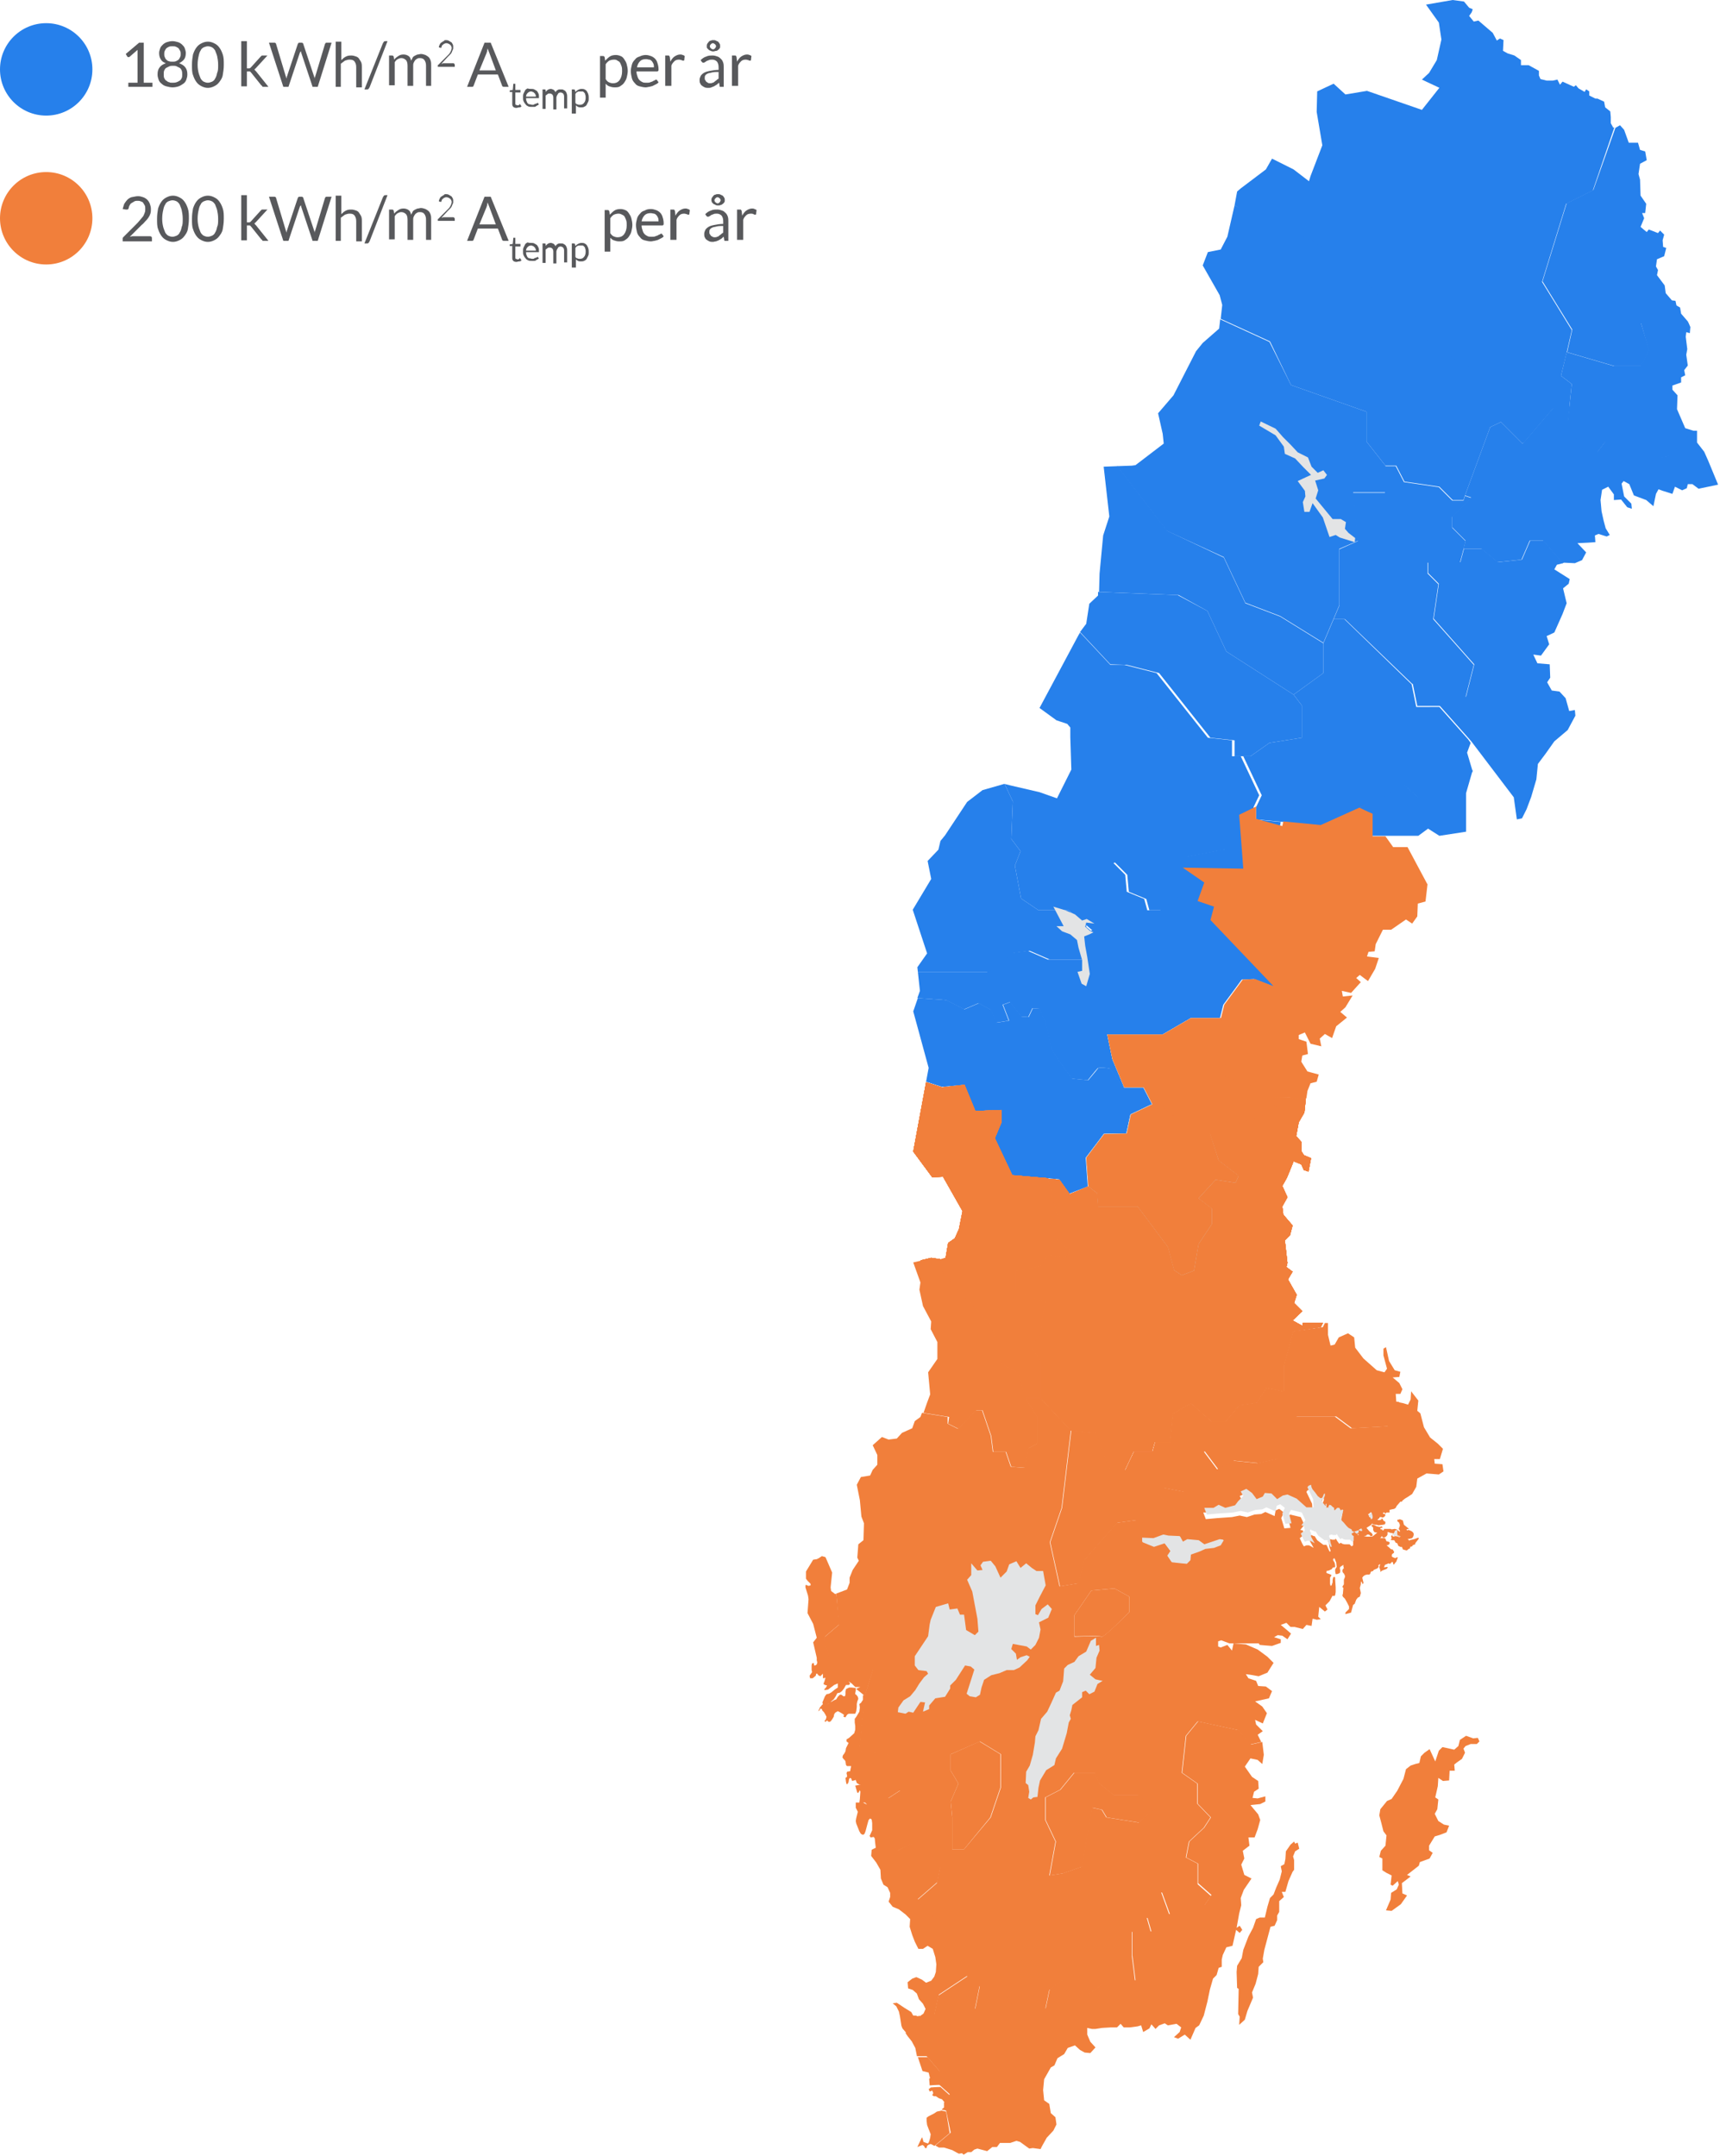 <?xml version="1.0" encoding="utf-8"?>
<!-- Generator: Adobe Illustrator 26.3.1, SVG Export Plug-In . SVG Version: 6.00 Build 0)  -->
<svg version="1.1" id="Lager_1" xmlns="http://www.w3.org/2000/svg" xmlns:xlink="http://www.w3.org/1999/xlink" x="0px" y="0px"
	 viewBox="0 0 335.1 419.9" style="enable-background:new 0 0 335.1 419.9;" xml:space="preserve">
<style type="text/css">
	.st0{fill:#F17F3B;}
	.st1{clip-path:url(#SVGID_00000137132210339729652560000009429526988612228012_);}
	.st2{clip-path:url(#SVGID_00000119114667590301480150000013349066292554472841_);}
	.st3{fill:#D2D3D5;}
	.st4{fill:#2680EB;}
	.st5{fill:#E3E4E5;}
	.st6{clip-path:url(#SVGID_00000145754838329195449310000001308157006124191888_);}
	.st7{clip-path:url(#SVGID_00000070811370699053909870000010600761253528133819_);}
	.st8{clip-path:url(#SVGID_00000117679021626818665730000011840426921220610455_);}
	.st9{clip-path:url(#SVGID_00000073719800062809799510000015505031140333203895_);}
	.st10{clip-path:url(#SVGID_00000013192724068071984820000010352690322428252044_);}
	.st11{enable-background:new    ;}
	.st12{fill:#58595C;}
</style>
<g id="Group_1639" transform="translate(-227 -2794.185)">
	<g id="Group_933" transform="translate(383.924 2794.185)">
		<path id="Path_702" class="st0" d="M22.3,392.8h-0.2l-0.6-0.2H21l-0.4-0.7l-1.3-0.8l-1.5-1l-0.8,0.1l0.7,0.6l0.5,1l0.2,0.9
			l0.3,1.9l0.2,0.5l0.6,0.7l0.3,0.5l2.5-2.1L22.3,392.8z"/>
		<g id="Group_932">
			<g>
				<g>
					<defs>
						<rect id="SVGID_1_" x="0" y="0" width="178.2" height="419.9"/>
					</defs>
					<clipPath id="SVGID_00000080917782704592714730000000368010991749706376_">
						<use xlink:href="#SVGID_1_"  style="overflow:visible;"/>
					</clipPath>
					<g id="Group_931" style="clip-path:url(#SVGID_00000080917782704592714730000000368010991749706376_);">
						<path id="Path_703" class="st0" d="M24,406.9l0.2,0.5l0.5-0.2l0.2,0.5l-0.2,0.4l0.3,0.2h0.4l0.6,0.4l0.6,0.2l0.5,0.6v0.4h0.3
							l0.9-1.6l-2-1.8c0,0-0.8,0-1.9,0.1l-0.2,0.2L24,406.9z"/>
						<path id="Path_704" class="st0" d="M27.4,411.3l-0.9-0.2l-0.9,0.2l-0.6,0.4l-1,0.5l-0.4,0.3v0.6l0.1,0.8l0.3,0.8l0.2,0.5
							l0.2,0.5l-0.1,0.7l-0.2,0.7l-0.2,0.4l-0.4-0.1l-0.5-0.2l-0.2-0.7l-0.1-0.2l-0.9,1.9l1-0.4l0.3,0.2l0.2,0.4h0.3l0.1-0.4
							l0.2-0.2l0.5-0.2l0.6,0.3l0.1,0.1l3-2.5L27.4,411.3z"/>
						<path id="Path_705" class="st0" d="M24,403.7l0.3,1.2v0.2l2-1.5l-2.5-2.9h-1.9l0.9,2.7L24,403.7z"/>
						<path id="Path_706" class="st0" d="M87.1,350.2l0.3-1.2l0.9-0.6l-0.1-1.5l-1.2-0.8l-1.4-2l1.1-1.6l1.4,0.3l0.9,0.8l0.3-1.8
							l-0.3-2.5l-0.9,0.7l0.9-0.7l-2.2,0.5l-2.4-2.8l-7.9-1.7l-2.3,2.8l-0.8,7.2l3,2.1v3.9L79,354l-1.3,2l-2.9,2.7l-0.6,3.1l2.3,1.2
							v3.8l2.6,2.3l-1.3,1.9l-3.6-0.2l-0.7-1.4l-4.1-1l1.6,4.4l-4.4,0.6l0.8,2.8l-3.7-0.1v4.8l0.6,4.8l-6.6,0.8l-2.5,1.9l-4.1-0.4
							l-0.9-2.4l-2.6,1.8l-0.8,3.8l-2.6-1.5l-3.3,1.5l-2.7-4.3l-4.2-0.2l-0.9,4.5l-4.9,2.3l-3.1-0.9l0.9-4.1l5.6-3.7l-0.7-4.2
							l-1.1-6.1l-4.6-1.1l-3.3-3.5l3.8-3.3l0.6-3l-2.2-3.5l-2.3-1.6l-3.8,1.9l-1.8-3v-7.2l2.3-1.5l-2.3-7l-5.7-0.6
							c0,0,1.1-10.7,1.1-10.8s1.6-5.1,1.6-5.1l-8-1.6c0,0-2-4.3-1.3-4.9s2.7-2.3,2.7-2.3l-0.6-6l-0.2,0.1L5,309.9l-0.1-0.7l0.3-2.9
							l-1.3-3l-0.7-0.2l-0.6,0.4l-0.4,0.2l-0.7,0.1l-1.4,2.3v1.4l0.3,0.4l0.6,0.6v0.3l-0.4,0.1l-0.5-0.2L0,308.8l0,0.4l0.5,1.6
							l0.1,0.7l-0.2,2.7l1.1,2.1l0.7,2.7l-0.7,0.9l0.7,3v0.5l0.1,0.4l-0.1,0.4l-0.3,0.2H1.7l-0.1-0.5L1.3,324l-0.1,0.4v0.5v0.4
							l0.1,0.4l-0.5,0.7l0.1,0.5h0.5l0.6-0.5l0.1-0.4h0.2l0.2,0.3l0.4,0.2l0.5-0.5v0.9l0.5-0.1l-0.2,0.7L3.5,328l0.3,0.2l0.4,0.1
							L4,328.7L3.7,329v0.2l0.7-0.1l0.4-0.3l0.8-0.6l0.7-0.3v0.8l-0.6,0.4l-0.6,0.5l-0.5,0.3L4.1,330l-0.3,0.4l-0.5,1.2l0.1,0.4H3.3
							l-0.5,0.6l-0.3,0.7l0.2-0.1l0.2-0.4l0.3,0.1l0.1,0.3l0.3,0.3l0.3,0.5l0.2,0.4L4,334.8L3.9,335l-0.2,0.2l0.2,0.2l0.3-0.3
							l0.2,0.2l0.2,0.1l0.3-0.1l0.3-0.4l0.3-0.5l0.1-0.5l0.2-0.3l0.5-0.3l0.4,0.2l0.5,0.3l0.3,0.2l-0.1,0.4l0.4,0.1l0.3-0.5l0.3-0.2
							h0.2h0.5h0.6l0.2-0.5l0.1-0.8v-0.6l0.1-0.5l0.2-0.5l-0.1-0.4l-0.3-0.4L9.7,330v-0.2l0.1-0.5v-0.5L9,328.7H8.5L7.9,329
							l-0.1,0.5v0.5l-0.1,0.4H7.4L7,330.1H6.7l-0.4,0.4L6,331l-0.5,0.2l-0.3,0.2l-0.5,0.2l-0.2,0.2L4.2,332l0.7-0.5l0.6-0.5l0.4-0.6
							l0.3-0.6l0.5-0.1l0.4-0.3l0.4-0.5l0.4-0.7h0.6l0.2-0.3l-0.3-0.4l0.6,0.4l0.7,0.7h1l-0.7,0.3L9.9,329l0.9,0.7l0.6,0.5h-0.2v0.9
							l-0.4,0.6l-0.3,0.2l0.1,0.7l-0.1,0.8l-0.3,0.5l-0.3,0.5l-0.3,0.4v0.7l0.1,0.7v0.7l-0.2,0.7l-1,0.9L8,338.8v0.4l0.4,0.3l-0.5,1
							l-0.1,0.6l-0.2,0.4l-0.3,0.4l-0.1,0.4l0.2,0.3l0.3,0.3l0.1,0.2l0.1,0.7l0.2,0.2h0.5h0.3l-0.2,1l-0.6,0.1L8,345.4l0.1,0.4v0.3
							l-0.3,0.2l0.1,0.8l0.1,0.4h0.2l0.2-0.4l0.1-0.6l0.2-0.2l0.2,0.1l0.2,0.5l0.7-0.2l0.2,0.6l0.5,0.3h0.3l-1.1,0.2v-0.2v0.2
							l0.4,1.4h0.2l0.3-0.5l0.1,0.3l-0.1,1.4l-0.1,0.7h1.1l0.4,0.4l-0.8-0.4H9.8v1l0.4,0.8l-0.3,1.2l-0.1,0.6l0.1,0.5l0.6,1.5
							l0.3,0.5l0.4,0.2l0.3-0.2l0.2-0.5l0.4-1.5l0.2-0.7l0.3-0.3l0.3,0.2l0.1,0.7v1.4l-0.5,1.1l0.2,0.3l0.6-0.1l0.2,0.3l0.1,1
							l0.1,0.8l-0.8,0.4l-0.1,1.2l1,1.3l0.8,1.4l0.1,1.7l0.5,1.2l0.8,0.5l0.5,1.1v0.8l-0.3,0.9l0.8,1l1.2,0.5l1.3,1l0.9,0.9
							l-0.1,1.5l0.5,1.6l0.5,1.3l0.7,1.4h0.9l0.9-0.6l1,0.6l0.5,1.6l0.2,1.4l-0.1,1.5l-0.3,0.9l-0.6,0.8l-1,0.4l-0.8-0.6l-1.1-0.5
							l-0.8,0.3l-0.9,0.7l0.1,1.2l0.9,0.3l0.8,0.7l0.4,1.1l0.8,0.9l0.5,1l-0.4,0.9l-0.7,0.5l-0.3-0.1v1.3l-2.5,2.1l0.4,0.6l0.8,1
							l0.7,1.3l0.3,1.5v0.1h1.9l2.5,2.9l-2,1.5l0.1,1.3l0,0c1.1-0.1,1.9-0.1,1.9-0.1l2,1.8l-0.9,1.6H27v1l-0.5,0.4l0,0l0.9,0.2
							l0.9,4.3l-3,2.5l0.7,0.4h0.4H27l1.6,0.5l0.9,0.5l0.4,0.2l0.6-0.1l0.3,0.3l0.8-0.5h0.7l0.6-0.5l0.6-0.2l1.9,0.5l1-0.8h0.9
							l0.6-0.8h2l1.2-0.4l0.7,0.2l1.8,1.3l0.7-0.1l1.5,0.2l0.3-0.6l0.9-1.6l1.3-1.4l0.6-1.2l-0.2-1.4l-0.9-0.8l-0.3-1.8l-1-0.7
							l-0.2-2l0.2-2.1l1.3-2.3l0.7-0.4l0.6-1.4l1.3-0.8l0.7-1.2l1.4-0.5l1,0.9l0.9,0.5l1.1,0.1l1-1.1l-1-1.1l-0.6-1.4V395l0.9,0.2
							h0.7l1.3-0.2l1.7-0.1h1.2l0.7-0.7l0.6,0.7h1.2l1.5-0.2l0.7-0.2l0.4,1.3l1.2-0.7l0.4-0.8l0.8,0.9l0.7-0.7l1.1-0.4l0.6,0.4
							l1.7-0.3l0.9,0.7l-0.3,0.9l-1.1,1l0.8,0.3l1.3-0.8l1.1,1l1-2.3l0.7-0.5l0.9-1.9l0.7-2.7l0.5-2.4l0.6-2.1l0.7-0.7l0.4-1.4
							l0.6-0.2v-1.4l0.2-0.9l0.7-1.5l1.2-0.3l0.7-3.1l0.7,0.6l0.5-0.6l-0.5-0.8l-0.6,0.4l0.5-2.8l0.4-1.6l-0.1-1.4l0.6-1.6l1.5-2.2
							l-1.4-0.7l-0.6-2l0.6-1.2l-0.3-1.5l1.3-1l-0.2-1.6h1.2l0.6-1.6l0.5-1.8l-0.4-1.1l-1.5-1.8l1.9-0.2l1-0.5v-1l-1.5,0.4
							L87.1,350.2z"/>
						<path id="Path_707" class="st0" d="M95.2,358.7l-0.7,0.6l-0.9,1.3l-0.1,1.5l-0.2,1l-0.7,0.4l0.2,1l-0.4,1.6l-0.7,1.6l-0.5,1.3
							l-0.7,0.7l-0.5,1.7l-0.5,2.1h-1l-0.7,0.3l-0.6,1.7l-0.9,1.7l-1,2.6l-0.3,1.6l-0.9,1.5l-0.1,1.2l0.1,3.1l0.3,0.2l-0.1,4.9
							l0.3,0.5l-0.1,1.6l1.1-1l0.5-1.7l1.1-2.6l-0.2-1l0.7-1.7l0.5-1.9l0.1-1.4l0.9-0.9l-0.1-0.7l0.3-1.7l1.2-4.5l0.8-0.2l0.5-1.1
							v-0.9l0.4-0.7v-2.1l0.9-0.8l-0.4-1h0.7l0.6-2.1l0.8-1.8l0.3-0.4v-1.9l-0.2-0.7l0.4-1l0.8-0.5l-0.3-1.2l-0.5,0.2L95.2,358.7z"
							/>
						<path id="Path_708" class="st0" d="M121.6,340.7l1.1,2.4l0.7-2.1l0.7-0.7l2.3,0.5l0.8-0.7l0.3-1.2l1.2-0.8l1.4,0.5l0.9-0.1
							l0.3,0.7l-0.5,0.5h-1.2l-1,0.4l-0.4,0.5l0.3,0.8l-0.6,1.2l-1,0.7l-0.5,0.4l0.1,1.2h-1l-0.1,1.9l-1.2,0.1l-0.9-0.6l-0.1,1.6
							l-0.5,2.2l0.6,0.4l-0.2,1.9l-0.5,0.9l0.7,1.4l1.1,0.7l1,0.2l-0.5,1.3l-1.3,0.5l-1,0.3l-1.1,1.8v0.9l0.7,0.5l-0.6,1.1l-1.9,0.7
							l-0.2,0.7l-2.3,1.8l0.7,0.3l-1.7,1.3l0.1,2l0.9,0.4l-1.2,1.7l-1.8,1.3l-1.1-0.1l0.9-2.1l0.1-1.3l1.1-0.7l0.4-0.9l-0.2-0.7
							l-1,0.9l-0.4-0.2l0.2-1.8l-1-0.5l-0.8-0.5V362l-0.6-0.3l0.3-1.2l0.9-1l0.2-2l-0.6-0.8l-0.4-1.6l-0.4-1.5l0.2-1.2l1.3-1.6
							l0.9-0.4l1.1-1.6l1.2-2.3l0.5-1.9l0.9-0.7l0.9-0.3l0.8-0.2l0.3-1.3l0.7-0.7L121.6,340.7z"/>
						<path id="Path_709" class="st0" d="M64.4,296.1l-3.7,0.5l-3.4,3.8l-3,3.5l-1.2,4.5l-3.6,0.6l-1.9-8.6l2.3-6.7l1.8-15.1
							l-5.9-6.3h-3l2.3,3.7v5.2l-1.7,0.9l-0.7,3.8l-2.7-0.2l-1-2.9h-2.5l-0.4-3.1l-1.7-5h-1.2l-3.5,3.6l-2-1V276l-5-0.8l-0.3,0.8
							l-1.1,0.8l-0.5,1.4l-2,0.9l-1,1.1l-1.6,0.2l-1.3-0.5l-1.8,1.6l0.9,1.9v1.9l-0.9,1l-0.5,1.1l-1.8,0.3l-0.8,1.5l0.6,3l0.3,3.2
							l0.5,1.3l-0.1,3.3l-1,0.8l-0.2,2.6l0.3,0.6l-1.2,1.8l-0.6,1.5v1l-0.5,1.3L6,310.4l0.5,6.1c0,0-2,1.7-2.7,2.3s1.3,4.9,1.3,4.9
							l8,1.6l-1.6,5.1l-1.1,10.8l5.7,0.6l2.3,7l-2.3,1.5v7.2l1.8,3l3.8-1.8l2.3,1.6l2.2,3.5l-0.6,3l-3.8,3.3l3.3,3.5l4.6,1.1
							l1.1,6.1l0.7,4.2l-5.6,3.7l-0.9,4.1l3.1,0.9l4.9-2.3l0.9-4.5l4.2,0.2l2.7,4.3l3.3-1.5l2.6,1.5l0.8-3.8l2.6-1.8l0.9,2.4
							l4.1,0.4l2.5-1.9l6.6-0.8l-0.6-4.8v-4.8l3.7,0.1l-0.8-2.8l4.4-0.6l-1.6-4.4l4.1,1l0.7,1.4l3.6,0.2l1.3-1.9l-2.6-2.3v-4
							l-2.3-1.2l0.6-3.1l2.9-2.7l1.3-2l-2.6-2.7v-3.9l-3-2.1l0.8-7.2l2.3-2.8l7.9,1.7l2.3,2.8l2.2-0.5l-0.7-1.4l1-0.7l-1.3-1.3
							l-0.2-0.9l1.5,0.7l0.8-2l-0.9-1.3l-1.4-1l2.7-0.6l0.6-1.4l-1.2-0.9l-1.5-0.1l-0.4-1l-1.5-0.5l-0.5-0.8l0.8,0.1l1.7,0.3
							l1.7-0.7l1.2-1.9l-1.2-1.2l-1.9-1.4l-2.3-1l-2.4-0.2l-0.3,1.4l-0.9-1.1l-1.3,0.5l-0.5-0.2v-1l0.6-0.2l1.6,0.6h1.1h2.1h1.6h0.9
							l0.2,0.3l1.1,0.1l1.3,0.1l1.7-0.6v-0.7l-1.3-0.4l0.7-0.4l0.9,0.1l1,0.7l0.7-1.1l-0.8-0.7l-1.2-1l1.1-0.4l0.8,0.8h0.8l1.6,0.4
							l0.7-0.8l1,0.2l0.2-1.4l0.5,0.1l0.3,0.1l0.8-0.1l-0.5-0.5l0.2-1.9l1.1,0.9l0.5-0.4l-0.4-0.8l0.8-0.8l0.6-1.1l0.3,0.1l0.2-0.2
							l0.1-0.6v-0.9l-0.1-1.5v-0.4l-0.2-0.2l-0.2,0.2l-0.1,0.5v0.4l-0.2,0.6l-0.2,0.1l-0.1-0.4v-1.2l0.3-0.5l-0.4-0.2l-0.6-0.2V306
							l0.5-0.1l0.6-0.3v-0.1l0.2-0.2h0.1h0.2l0.1-0.1v-0.3l-0.1-0.5l-0.3-0.5v-0.2l0.2-0.2l0.1,0.1l0.1,0.2l0.1,0.3l0.1,0.2l0.1,0.9
							l-0.3,0.5v0.4l0.1,0.5h0.3l0.5-0.2l0.1-0.4l-0.1-0.6l0.1-0.2l0.6-0.4v0.3l0.1,0.4l-0.2,0.1l-0.1,0.4l0.1,0.3l0.2,0.2l0.2,0.4
							v0.3l-0.2,0.5v0.9l-0.2,0.3l-0.1,0.2l0.2,0.2l-0.1,1.2l-0.1,0.2l0.1,0.3l0.4,0.4l0.4,0.7l0.4,0.8v0.5l-0.3,0.3l-0.4,0.4v0.3
							l1.1-0.3l0.4-1.5l0.3-0.2l0.3-0.8l0.3-0.4l0.4-0.2l0.2-0.7l-0.2-1l0.2-0.7v-0.3l0.1-0.3l0.1,0.2l0.1,0.3h0.1l0.1-0.1v-0.2
							l-0.2-0.8v-0.2h0.1v-0.1l0.4-0.3l0.4-0.1h0.4l0.2-0.1l0.1-0.3l0.1-0.2l0.4-0.1l0.1-0.2l0.7-0.3l0.2-0.2l0.1-0.2l-0.1-0.1
							l0.1-0.2l0.2-0.1h0.1l-0.1,0.2l-0.1,0.4l0.1,0.2v0.2l0.1,0.1v0.3v0.1l0.1-0.1l0.3-0.2l0.8-0.3l0.2-0.2v-0.2l-0.7,0.1l0.2-0.5
							l0.5-0.2l0.2-0.1l0.2,0.1h0.1l0.4-0.4l0.2,0.2v0.3h0.2l0.2-0.3l0.2-0.2l0.3-0.8l-0.1-0.1l-0.2,0.1l-0.2,0.1l-0.5-0.2l-0.2-0.2
							l0.1-0.4l0.3-0.2l0.1-0.2l-0.3-0.5h-0.2l-0.2-0.1l-0.3-0.3l-0.5-0.4h0.1l0.3-0.1l0.2-0.2v-0.3l-0.2-0.1l-0.4-0.1l-0.1-0.2
							l-0.1-0.3l-0.2-0.1h-0.3h-0.6l0.2-0.1l0.2-0.3l0.1,0.1v0.1l0.1,0.1h0.3l0.3-0.2l0.2-0.2l0.1-0.2v-0.5l0.4,0.1l0.2,0.1h0.3
							l0.2,0.1l-0.1,0.2l-0.2,0.2l-0.1,0.1l0.1,0.5l-0.1,0.1l-0.1,0.1l0.2,0.1h0.5l0.3,0.5l0.3,0.1l0.2,0.5l0.4,0.2h0.3l0.2,0.5
							l0.7,0.2l0.2-0.1l0.2-0.2l0.3-0.1v-0.3l0.4-0.1l0.1-0.2l0.2-0.1l0.3-0.1v-0.2l0.7-0.9l-0.1-0.2l-0.8,0.3l-0.9,0.2v0.2
							l-0.1-0.2l-0.3-0.2l0.5-0.1l0.4-0.1l0.2-0.3l0.1-0.3v-0.3l-0.2-0.3l-0.3-0.2l-0.5-0.2l-0.3,0.1l-0.1-0.2l0.3-0.1h0.2l0,0
							l-1-0.8l-0.2-0.8l-0.1-0.1L116,296l-0.2-0.1l-0.2,0.1h-0.2l-0.1,0.1v0.1l0.1,0.2l0.2,0.1l0.1,0.2l0.1,0.3v0.2l-0.1,0.3
							l-0.1,0.2v0.1l0.1,0.2l0.1,0.1v0.3l-0.6-0.5l-0.4-0.1l-0.6,0.1l-0.2-0.1h-0.3h-0.3h-0.7v0.2l-0.2,0.1h-0.1v-0.2h-0.3l0,0
							l-0.1-0.1v-0.1l0.1-0.1h0.2h0.1v-0.2l-0.2-0.1l-0.2,0.1h-0.2l-0.5-0.1l-0.4-0.2l-0.3-0.1h-0.2l-0.1,0.1v0.1v0.1l0.2,0.1
							l0.1,0.2v0.2v0.2l0.2,0.4l0.3,0.1h0.3l-0.1,0.1l-0.6,0.5l-0.3,0.2h-0.3h-0.7h-0.1l-0.5-0.1l0,0l0.5-0.1l0.1-0.2h0.4l0.3,0.3
							h0.2l0.2-0.1v-0.2l-0.2-0.3l-0.4-0.3l-0.6-0.7l0.8-0.5l0.4-0.4v0.2l0.5,0.1h0.3l0.3,0.1l0.9-0.1l0.4-0.1l0.1-0.3l-0.1-0.3
							h-0.2l0,0l-0.2-0.3l-0.1-0.2h-0.2v0.2l-0.5,0.1l-0.3-0.1l0.3-0.2l0.1-0.1l0,0l0.1-0.2h0.3l0.2,0.1l0.3-0.1l0.2-0.2l0.1-0.2
							l-0.1-0.2h-0.2l-0.2-0.1l0.1-0.2h0.2l0.1,0.2h0.1l0.2-0.2h0.5h0.1v-0.3v-0.2l0.4-0.1l0.5-0.1l0.3-0.2l0.2-0.4l0.1-0.1l0.6-0.7
							h0.3l0.1-0.2l0.5-0.4l0.5-0.3l0.3-0.2l0.6-0.4l0.8-1.4l0.2-1.6l1.8-1l2.4,0.2l0.9-0.6l-0.2-1.4l-1.5-0.1l-0.1-0.9h1.1l0.6-2
							l-1-1l-1.5-1.2l-1.2-2l-0.7-2.7l-0.6-0.5l0.2-2L118,271l-0.1,1.6l-0.5,1l-1-0.3l-1-0.2l-0.8,1.4l-1.2,3.3l-7.2,0.4l-3.1-2.3
							h-7.7v2.3l-2.2,0.8l-1.2,5.1l-4,0.9l-4.8-0.5l-3,1.7l-2.7-3.6l-1.6,0.9l-0.7,6.9l-1.7,0.1l-4.1-0.8l-1.5,0.7l4.1,3.9
							 M38.1,348.1l-2,5.9l-5.2,6.2h-2.3V354l-0.3-3.1l1.5-3.5l-1.5-2.5v-3.2l5.7-2.5l4.1,2.5V348.1z M52.4,314.6l3.3-4.8l4.5-0.4
							l2.9,1.6v3c0,0-5,5-5.4,4.8s-5.3,0-5.3,0V314.6z M64.9,355l-6.3-1l-0.9-1.5l-1.9-0.4l-2,11.5l-3.7,1.3l-2.6,0.4l1.2-6.6
							l-2-4.2v-4.4l2.9-1.5l2.7-3.3h4.1l0.7,2l3,2.4h4.7l2.6,3L64.9,355z M114.5,298.8l0.3-0.4v-0.1v-0.1l0.4-0.1v0.8l0.1,0.3h0.2
							l0.4,0.2l0,0h-0.2l-0.3-0.1l-0.4-0.1l-0.5,0.1l-0.2-0.2L114.5,298.8z M108.4,299l-0.1,0.1H108l-0.1-0.1h-0.4l-0.3,0.1
							l-0.3,0.1l-0.2,0.2l-0.4,0.2l0.1,0.3l0.3,0.2v0.9l-0.3,0.2l-0.2-0.2l-0.2-0.2h-0.3H105l-0.4-0.1l-0.3-0.2l-0.3,0.2l-0.3-0.4
							l-0.2-0.3l-0.1-0.2l-0.2-0.1v0.2h-0.6l-0.3-0.1l-0.4,0.1l-0.1,0.3l0.1,0.2l0.1,0.1v0.2l0.1,0.7l0.2,0.6v0.2h-0.2L102,302
							l-0.3-0.7l-0.2-0.4h-0.2h-0.4l-1.2-0.9l-0.5-0.8H99l-0.4-0.2h-0.2l-0.1-0.2l-0.2,0.1v0.3l0.2,0.2v0.8l0.1,0.2l0.5,0.9l0.1,0.2
							l-0.5-0.3l-0.4-0.2h-0.5l-0.5,0.2l-0.3-0.5l-0.5-1.1l0.8-0.6l-0.2-0.9l-0.5-0.1l0.8-1l-0.7-1.5l-2.1-0.5l-0.4,0.7l0.5,1.9
							l-1.2,0.1l-0.6-2l0.5-1.1l-0.9-0.7l-0.7,0.3l-0.2,1.1l-1.8-0.8l-0.8,0.4l-1.3,0.1l-1.5,0.5l-1.4-0.3l-1.5,0.3l-2.9,0.2
							l-2.2,0.2l-0.5-1.3h1.8l1-0.6l1.3,0.6l1.9-0.5l0.6-0.8l1-1l-0.5-0.9l1.1-0.5l1.1,0.8l0.9,1.2l1.2-0.5l0.4-0.7l1.3,0.1l1.1,1.1
							l1.1-0.7l0.9-0.2l1.8,0.8l1.9,1.7h1.4l-0.1-1.6l-1.1-2.3l0.2-0.3l0.5-0.2l0.1,0.5l0.2,0.4l0.5,0.6l0.5,0.7l0.5,0.4h0.3
							l0.2-0.3l0.2-0.5l0.2-0.1v0.2v0.2l-0.2,0.5l-0.2,0.2l-0.2,0.2v0.2l0.1,0.2l0.6,0.7h0.1l-0.1-0.2l0.1-0.2h0.1v0.2v0.6l0.2-0.1
							h0.2h0.1l-0.1-0.1v-0.1l0.2-0.3l0.3,0.1l0.3,0.3l0.3,0.2v0.3l0.1,0.2l0.5-0.5h0.4l0.3,0.5l0.3-0.2l0.2,0.2l-0.1,0.2v0.1v0.1
							l-0.3,1v0.4l0.1,0.2l0.2,0.2l0.2,0.2l0.5,0.6l0.4,0.4l0.6,0.3l0.1,0.3l0.2,0.1l0.3,0.1l0.3,0.3h0.2l0.2-0.1l0.1-0.3v-0.3v-0.1
							h0.1l0.3,0.7L108.4,299z M110.1,295.9v-0.3l-0.3-0.2v-0.2l-0.2-0.2l0.5-0.4l0.1-0.1l0.1,0.6v0.4L110.1,295.9z"/>
						<path id="Path_710" class="st0" d="M95,259.3l-1.8,6.7v5l-3.4-0.7l-1.9,2.9l-3.4,0.5l-2.7,3.2h-2.6l-4.1-3.6l-3.5,2l-0.6,5.6
							h-2.9l-0.5,1.8H64l-1.7,3.6h-2.9l-2.8-7.2l-4.8-0.5L50,293.7l-2.3,6.7l1.9,8.6l3.6-0.6l1.2-4.5l3-3.5l3.4-3.8l3.7-0.5l6.4,3.1
							l1.4-4.8l-4.1-3.9l1.5-0.7l4.1,0.8l1.7-0.1l0.7-6.9l1.6-0.9l2.7,3.6l3-1.8l4.8,0.5l4-0.9l1.2-5.1l2.2-0.8v-2.3h7.7l3.1,2.3
							l7.2-0.4l1.2-3.3l0.8-1.4l-0.6-0.1l0,0l-0.1-1.5h0.9l0.4-0.9l-0.6-1.2l-1.3-1.1l1.3-0.1l0.2-1l-1.1-0.3l-1.1-1.8l-0.6-2.7
							l-0.5,0.3v1.3l0.7,2.6l-0.5,0.7l-1.5-0.4l-2.6-2.3l-1.6-2.1l-0.2-2l-1.2-0.8l-1.8,0.8l-0.8,1.4l-0.8,0.2l-0.5-2.1v-2.3h-0.6
							l-0.4,0.8L95,259.3z"/>
						<path id="Path_711" class="st0" d="M57.7,318.8c0.4,0.3,5.4-4.8,5.4-4.8v-3l-2.9-1.6l-4.5,0.4l-3.3,4.8v4.1
							C52.4,318.8,57.3,318.5,57.7,318.8"/>
						<path id="Path_712" class="st0" d="M28.3,341.7v3.2l1.5,2.5l-1.5,3.5l0.3,3.1v6.2h2.3L36,354l2-5.9v-6.4l-4.1-2.5L28.3,341.7z
							"/>
						<path id="Path_713" class="st0" d="M60.2,349.7l-3-2.4l-0.7-2h-4.1l-2.7,3.3l-2.9,1.5v4.4l2,4.2l-1.2,6.6l2.6-0.4l3.7-1.3
							l2-11.5l1.9,0.4l0.9,1.5l6.3,1l2.6-2.3l-2.6-3L60.2,349.7z"/>
						<path id="Path_714" class="st0" d="M27.8,277.3l2,1l3.5-3.6h1.2l1.7,5l0.4,3.1h2.5l1,2.9l2.7,0.2l0.7-3.8l1.7-0.9V276
							l-2.3-3.7l-1.3-4.8l-3.5-2l-1.7-7.2l-9.7-10.8l-4-2l-1.7,0.4l1.4,3.9l-0.2,1.4l0.7,3.2l1.6,3l-0.1,1.5l1.3,2.5v3.3l-1.8,2.6
							l0.4,4.3l-0.6,1.6l-0.7,2l5,0.8L27.8,277.3z"/>
						<path id="Path_715" class="st0" d="M87.3,211.8l-5.6-2.1l-2,2.1h-3.8l4.6,14.2l3.9,3l-0.6,1.4l-3.9-0.6l-3.3,3.6l2.6,2v3
							l-2.6,3.9l-0.9,5.2l-2.4,0.9l-1.5-1l-1.2-4.5l-5.9-7.9H57l-0.2-2.6l-1.7-1.3l-3.6,1.5l-2-2.8l-2.2-0.2l1.7,7.1v4.8l2.7,2.2
							l-1.2,1.3l-3.3-0.6l-1.4,2.2l-4.8,0.9v3.9l5.6,2.2l-0.8,6.2l-1.8,2.4l1.8,2.9v7.2l5.9,6.3l4.8,0.5l2.8,7.2h2.9l1.7-3.6h3.6
							l0.5-1.8h3l0.6-5.6l3.5-2l4.1,3.6h2.6l2.7-3.2l3.4-0.5l1.9-2.9l3.4,0.7v-5l1.8-6.7l5.4-0.8l0.4-0.8h-3.9l-0.1,1.1l0.1-0.5
							l-2-1.1l1.9-1.8l-1.6-1.6l0.5-1.6l-1.7-3l0.9-1.5l-1.2-0.9l0.2-0.8l-0.5-4.4l1-1l0.5-1.9l-1.8-2.1l-0.2-1.6l1-1.8l-1-2.2
							l0.9-1.6l0.7-1.7l0.6-1.5l1.5,0.6l0.5,1.1l0.9,0.3l0.5-2.6l-1.4-0.6l-0.5-0.8v-1.8l-1-1.1l0.5-2.7l1.1-1.9l0.3-2.8l-8.8-0.3
							L87.3,211.8z"/>
						<g id="Group_915" transform="translate(54.742 208.665)">
							<g id="Group_914">
								<g>
									<g>
										<defs>
											<rect id="SVGID_00000016791874529557154180000001307472386838555554_" x="0" y="0" width="29.7" height="39.8"/>
										</defs>
										<clipPath id="SVGID_00000082364395105127654470000011251985796568825760_">
											<use xlink:href="#SVGID_00000016791874529557154180000001307472386838555554_"  style="overflow:visible;"/>
										</clipPath>
										<g id="Group_913" style="clip-path:url(#SVGID_00000082364395105127654470000011251985796568825760_);">
											<path id="Path_716" class="st3" d="M13.9,0.1l-1.6,1.8l-1.2,1.2l0,0l1.7,3.3l-4.2,2l-0.8,3.7l-4.4,0.1L0,16.9l0.4,5.6
												l1.7,1.3l0.2,2.6H10l5.9,7.9l1.2,4.5l1.5,1l2.4-0.9l0.9-5.2l2.6-3.9v-3l-2.6-2l3.3-3.6l3.9,0.6l0.6-1.4l-3.9-3L21.2,3.1
												L16.5,0L13.9,0.1z"/>
										</g>
									</g>
								</g>
							</g>
						</g>
						<path id="Path_717" class="st4" d="M147.6,109.7l-3.8-4.4h-2.6l-1.6,3.7l-4.7,0.5l-3.1-2.6h-3.5l-0.7,2.6h-6.3v2.1l2.1,2.1
							l-1,6.8l7.9,8.9l-1.6,6.3h-2.1l-1-2.6h-7.3l0.9,4.4h4.4l5.6,6.3l0.6,0.7l8.2,10.8l0.6,4.3l1-0.2l0.9-1.8l0.9-2.4l1-3.4l0.3-3
							l1.5-2l1.7-2.4l2.6-2.2l1.5-2.8l-0.1-1.1l-1.1,0.2l-0.7-2.5l-1.2-1.3l-1.5-0.2l-0.9-1.6l0.6-0.9l-0.1-2.6l-2.4-0.2l-0.8-1.7
							l1.5,0.2l1.6-2.2l-0.5-1.6l1.5-0.7l1.6-3.6l0.8-2.1l-0.7-2.9l1.1-0.9l0.2-0.9l-3-1.9l0.5-0.9L147.6,109.7z"/>
						<path id="Path_718" class="st4" d="M30.9,196.6l2.8-1.2l2.4,1.3l1,2.5l2.5-0.4l-1.2-3.1l1.4-0.5L42,198l1.4,0.1l0.8-1.7
							l1.4,0.1l1.2,3c0.4,1.4,0.7,2.8,0.9,4.2c0,0.9,4.2,6.4,4.2,6.4l3.1,0.3c0,0,1.6-2,1.9-2.3s2.3,0,2.3,0l2.7,3.7h3.8l1.2-1.2
							l1.6-1.8l2.6-0.1l4.7,3.1h3.8l2-2.1l0.1-5l1.7-2.1l-0.7-2.5l-2-1.6l0.7-2.8l3.6-4.9l2.4-0.1l3.6,1.4l2.1-0.9v-3.4l4-3.4
							l4.9-0.4l0.6-3.4l-3.9-0.8l-5.7-5.6v-3.8l-1.5-4.8l1.1-5.5l-5.3-0.5v-2.4l1.1-2.3l-0.2-0.4l-3.4-7.2h-1.7v-3.1l-4.7-0.5
							l-10-12.6l-6.3-1.6H59l-0.2,1.6l4.1,3.1l3.3,2.4l0.6,3.9l4.4,1.9l3.7,6.3l3.7,1.8l0.8,0.9l4.6,5.4l-2.7,2.7l0.4,5.9l-7.8,1.5
							l0.4,5.7l-5.2,4.7h-2.5l-0.6-2.2l-3.4-1.4l-0.3-3.3l-2.4-2.4l-4.7,1.7v5.2l3.1,5.3l-2.7,1.1l-1.3-1.1l-0.2,6.7h-6.9l-3.9-1.7
							l-3.1,0.4l-4.8,3.7H21.9l0.4,3.7l-0.5,1.4l5.6,0.4L30.9,196.6z"/>
						<path id="Path_719" class="st0" d="M36.3,258.3l1.7,7.2l3.5,2l1.3,4.8h3v-7.2l-1.8-2.9l1.8-2.4l0.8-6.2l-5.6-2.2v-3.9l4.8-0.9
							l1.4-2.2l3.3,0.6l1.2-1.3l-2.7-2.2v-4.9l-1.7-7.1l-7-0.6l-3.4-7.2l1.3-3.1v-2.4l-5.1,0.2l-2.1-5.1l-4.4,0.5l-3.1-1L21,224.3
							l3.7,5l2.1-0.1l3.8,6.7l-0.7,3.5l-0.8,1.8l-1.3,0.9l-0.5,2.9l-0.9,0.3l-1.9-0.3l-2.1,0.5l4,2L36.3,258.3z"/>
						<path id="Path_720" class="st4" d="M126,152.7l-0.7,2.6h-5.9l-2.8-2.5l-7,3.6l-2.2,1c0.4,2.5,1.1,5.4,1.1,5.4h10.9l1.9-1.4
							l2.2,1.4l5.2-0.8v-7.5l1.3-4.5L126,152.7z"/>
						<path id="Path_721" class="st4" d="M163.8,89.6l-1.6-3.7h-6.3l-1.6,2.1h-2.6l-3.1-5.8l0.3-2.9h-3.1l-5.8,6.8l-0.3,0.3
							l-4.2-4.2l-2.1,1l-4.9,13.3l1.2,0.4l-3.7,3.7v2.1l2.6,2.6l-0.4,1.6h3.5l3.1,2.6l4.7-0.5l1.6-3.7h2.6l3.8,4.4l0.3-0.1l2.1,0.1
							l1.4-0.6l0.8-1.5l-1.7-1.8l2.1-0.1l1.4-0.1l-0.1-1.3l0.7-0.3l1.6,0.5l0.6-0.3l-0.8-1.3l-0.4-1.5l-0.4-1.8l-0.2-2.2l0.3-2
							l1.2-0.6l1.1,1.5v1.1l1.4-0.1l1.2,1.5l0.9,0.3l-0.1-1l-1.4-1.4l-0.5-2.5l0.4-0.5l1.1,0.6l0.9,2.2l2.4,0.9l1.4,1.2l0.5-2.4
							l0.5-0.9l0.8,0.3l1.9,0.6l0.5-1.4l1.4,0.7l0.9-0.4l0.2-0.8h0.9l1.2,0.9l3.8-0.8l-1.9-4.6l-0.8-1.8l-1.4-1.8v-2.3h-0.9h-0.1
							l-4.6,4.9L163.8,89.6z"/>
						<path id="Path_722" class="st4" d="M40.1,163.4l1.8,2.4l-1.1,2.8L42,175l3.4,2.3h5.9l3.4,2.9l1.3,1.1l2.7-1.1l-3.1-5.3v-5.2
							l4.7-1.7l2.4,2.4l0.3,3.3l3.4,1.4l0.6,2.2h2.5l5.2-4.7l-0.4-5.7l7.8-1.5l-0.4-5.9l2.7-2.7l-4.6-5.4l-0.8-0.9l-3.7-1.8
							l-3.7-6.3l-4.4-1.9l-0.6-3.9l-3.3-2.4l-4.1-3.1l0.2-1.6l-5.9-6.3l-0.3,0.5l-7.6,14.2l3.3,2.4L51,141l0.6,0.7v1.9l0.2,6.3
							l-2.8,5.6l-3.4-1.2L40,153l-1.2-0.3l1.6,3.4L40.1,163.4z"/>
						<path id="Path_723" class="st4" d="M102.9,120.6l-2,4.7v5.8l-5.8,4.2l1.6,2.1v6.3l-6.3,1l-3.7,2.6h-1.4l3.4,7.2l0.2,0.4
							l-1.1,2.3v2.4l5.3,0.5l7.3,0.7l7.1-3.2l2.2-1l7-3.6l2.8,2.5h5.9l0.7-2.6l3.9-2.6l-1.1-3.7l0.7-1.9l-0.5-0.7l-5.6-6.3H119
							l-0.9-4.4L105,120.6H102.9z"/>
						<path id="Path_724" class="st4" d="M30.9,211.3l2.1,5.1l5.1-0.2v2.4l-1.3,3.1l3.4,7.2l7,0.6l2.2,0.2l2,2.8l3.6-1.4l-0.4-5.6
							l3.5-4.6l4.4-0.1l0.8-3.7l4.2-2l-1.7-3.3H62l-2.7-3.7c0,0-2.1-0.3-2.3,0s-1.9,2.3-1.9,2.3l-3.1-0.3c0,0-4.2-5.5-4.2-6.4
							c-0.2-1.4-0.5-2.8-0.9-4.2l-1.2-3l-1.4-0.1l-0.8,1.7l-1.4-0.1l-2.2-2.8l-1.4,0.5l1.2,3.1l-2.5,0.4l-1-2.5l-2.4-1.3l-2.8,1.2
							l-3.5-1.8l-5.6-0.4L21,197l3,11l-0.5,2.7l3.1,1L30.9,211.3z"/>
						<path id="Path_725" class="st4" d="M164.3,68.2l-1.6,3.1h-5.2l-9.2-2.7l-1.1,4.6l2.1,1.6l-0.5,4.7l-0.3,2.9l3.1,5.8h2.6
							l1.6-2.1h6.3l1.6,3.7l4.7-1l4.6-4.9l-1.6-0.5l-1.6-3.7l0.1-2.7l-1-1.1v-0.8l1.7-0.6v-1l0.8-0.4l-0.2-1l0.7-0.9l-0.3-2.1
							l0.2-1.1l-0.3-2.4l0.1-0.9l0.7,0.2l0.1-1.2l-0.3-0.7h-9.3L164.3,68.2z"/>
						<path id="Path_726" class="st4" d="M126,102.8v-2.1l3.7-3.7l-1.2-0.4l-0.3,0.9H126l-2.6-2.6l-6.8-1l-1.6-3.1h-2.1V96h-6.3
							l1,9.4L104,107v11l-1.1,2.6h2.2l13.1,12.6h7.3l1,2.6h2.1l1.6-6.3l-7.9-8.9l1-6.8l-2.1-2.1v-2.1h6.3l0.7-2.6l0.4-1.6L126,102.8
							z"/>
						<path id="Path_727" class="st4" d="M62.6,129.5l6.3,1.6l10,12.6l4.7,0.5v3.1h3.1l3.7-2.6l6.3-1v-6.3l-1.6-2.1L82,126.9
							l-3.7-7.9l-5.8-3.1c0,0-8.1-0.3-15.5-0.6v0.7l-1.7,1.6l-0.6,3.9l-1.2,1.6l5.9,6.3L62.6,129.5z"/>
						<path id="Path_728" class="st4" d="M40.6,185.6l3.1-0.4l3.9,1.7h6.9l0.2-6.7l-3.4-2.9h-5.9L42,175l-1.2-6.4l1.1-2.8l-1.8-2.4
							l0.3-7.3l-1.6-3.4h-0.1l-4.2,1.2l-3,2.3l-4.3,6.5l-0.9,1.1l-0.4,1.7l-2.1,2.2l0.7,3.5l-3.6,6l2.8,8.5l-1.9,2.7l0.1,0.9h13.8
							L40.6,185.6z"/>
						<path id="Path_729" class="st4" d="M148.3,39.6l-4.7,15.2l5.8,9.4l-1,4.4l9.2,2.7h5.2l1.6-3.1l-1.6-5.2h9.3l-0.2-0.4l-1.3-1.5
							l-0.2-1.2l-0.7-0.4l-0.2-0.9l-0.7-0.1l-1.2-1.4l-0.2-1.5l-1.5-2l0.2-1l-0.4-0.7l0.2-1.4l1.4-0.6l0.4-1.6l-0.6-0.2l-0.1-1.3
							l0.3-1.1l-0.8-0.8l-0.4,0.5l-1.8-0.7l-0.4,0.5l-1.2-1l0.7-1.7l-0.4-1h0.6l0.2-1.8l-1.1-1.6l-0.1-3.1l-0.3-1.1l0.3-2l1.3-0.7
							l-0.3-1.7l-1-0.3l-0.4-1.4h-1.8l-0.9-2.5l-0.8-0.9l-0.9,0.5L153.5,37L148.3,39.6z"/>
						<path id="Path_730" class="st4" d="M81.5,108.5l4.2,8.9l6.8,2.6l8.4,5.2l2-4.7l1.1-2.6v-11l3.7-1.6l-1-9.4h6.3v-5.2l-3.7-4.7
							v-5.8L94.6,75l-4.2-8.4l-9.6-4.4L80.6,64l-3.2,2.8l-1.3,1.6L71.7,77l-3,3.5l0.9,4l0.2,1.9l-5.5,4.2l-0.7,0.1l-2.9,0.1
							l9.7,12.6L81.5,108.5z"/>
						<path id="Path_731" class="st4" d="M94.6,75l14.7,5.2V86l3.7,4.7h2.1l1.6,3.1l6.8,1l2.6,2.6h2.1l0.3-0.9l4.9-13.3l2.1-1
							l4.2,4.2l0.3-0.3l-0.3-0.8L134.8,74l-13.1-6.8l-3.1-6.3h-4.2l-6.3-7.9h-5.8l-1.6-5.2l-11-6.3h-3.1l-3-1.5l-1.4,6.1l-1.3,2.5
							l-2.5,0.5l-1,2.6l3.3,5.8l0.5,1.9l-0.3,2.7l9.6,4.4L94.6,75z"/>
						<path id="Path_732" class="st4" d="M78.3,119l3.7,7.9l13.1,8.4l5.8-4.2v-5.8l-8.4-5.2l-6.8-2.6l-4.2-8.9l-11-5.2l-9.7-12.6
							l-2.7,0.1l1.1,9.7l-1.2,3.7l-0.7,7.4l-0.1,3.6c7.3,0.3,15.5,0.6,15.5,0.6L78.3,119z"/>
						<path id="Path_733" class="st4" d="M89.6,41.7l11,6.3l1.6,5.2h5.8l6.3,7.9h4.2l3.1,6.3l13.1,6.8l4.9,11.3l0.3,0.8l5.8-6.8h3.1
							l0.5-4.7l-2.1-1.6l1.1-4.5l1-4.4l-5.8-9.4l4.7-15.2l5.2-2.6l4.2-12.3l-0.2,0.1l-0.5-0.9v-1.2l-0.1-1.1l-1-0.8l-0.2-1.1
							l-1.3-0.6h-0.4l-1.2-0.6v-0.8l-0.6-0.4l-0.3,0.5l-1.2-0.7l-0.5-0.6l-0.4,0.3l-2.2-1l-0.5,0.6l-0.5-1l-0.9,0.2h-1.2l-1.2-0.3
							l-0.3-0.7v-0.9l-2-1.1h-1.5v-1l-1.3-0.9l-1.3-0.4l-0.9-0.5l0.1-2.1l-0.7-0.3l-0.6,0.4l-0.8-1.5L131.1,4l-0.9,0.2l-0.9-1.1
							l0.5-0.7l0.2-0.6l-0.7-0.3l-1-1.2L126.1,0l-5.2,0.9l2.5,3.5l0.5,3.3l-0.9,4l-1.5,2.5l-1.4,1.3l3.4,1.6l-3.4,4.3l-10.7-3.7
							l-4.2,0.7l-2.3-2.1l-3.2,1.5l-0.1,4l1.1,6.5l-2.3,6l-0.3,1l-3-2.3l-4.2-2.1L89.7,33l-4.9,3.7l-0.7,0.6L83.6,40l2.8,1.7H89.6z"
							/>
						<path id="Path_734" class="st5" d="M88.7,82.1l2.9,1.4l1.4,1.6l1.5,1.5l1.4,1.5l2,1l0.7,1.8l1.2,1.2l1.1-0.5l0.7,0.9l-0.5,0.7
							l-1.8,0.4l0.6,1.9l-0.5,1.6l3.3,4h1.6l1,0.6l-0.2,1.3l0.7,0.8l1.3,1l-0.1,0.8l-2.9-0.9l-0.8-0.5l-1.2,0.4l-1.3-3.8l-2-2.8
							l-0.6,1.7h-1l-0.3-1.9l0.5-1.1l-0.1-1.1l-1.4-1.9l1.5-0.7l1.1-0.5L97,91l-1.6-1.7l-2-0.9L93.2,87l-1.6-2.2l-3.2-1.9L88.7,82.1
							z"/>
						<path id="Path_735" class="st5" d="M48.3,176.6l2.3,0.7l1.9,0.8l1.4,1.2l0.9-0.3l1.5,0.9l-1.6-0.2l-0.2,0.8l0.9,0.8l0.7,0.3
							l-0.8,0.4l-1,0.4l0.2,1.8l0.4,2.2l0.5,3.3l-0.7,2.4l-0.9-0.5l-0.8-2.3l0.9-0.2V187l-0.7-2.4l-0.3-1.5l-1.3-1.1l-1.6-0.6
							l-1.1-1h1.4L48.3,176.6z"/>
						<path id="Path_736" class="st5" d="M57.3,248l1.2,1.5h0.9l2.4,2.8l1.1-0.5l0.8-0.6l1.2,0.9l-0.9,1.1l-1.2,0.5l-0.2,2.4
							l-0.9-2.2l-2.6,1.3l-0.9-1.5l-1.5-2h1.2l0.7-0.4l-0.7-0.8l-1.1-0.1l-0.2-1.3L57.3,248z"/>
						<path id="Path_737" class="st5" d="M57.4,327.3l-0.9-0.2l-1.1-0.9l1.1-1.3l0.2-2l0.6-1.4l-0.1-1.1l-0.6,0.2V319l-1,0.6
							l-0.9,2.1l-1.5,0.9l-0.8,1.1l-1.3,0.6l-0.7,0.7l-0.1,1.3l-0.1,1.2l-0.7,1.8l-0.7,0.4l-0.9,2l-0.8,1.7l-1.2,1.4l-0.5,2.2
							l-0.6,1.2l-0.1,1.2l-0.4,2.4l-0.6,2.1l-0.7,1.2l-0.1,2.2l0.5,0.4l0.2,1.3l-0.2,1.2l0.5,0.3l0.5-0.4l0.8-0.1l0.2-1.8l0.3-1.4
							l1.2-2l1.6-1l0.3-1.3l1.2-1.9l0.9-3l0.4-2.1l0.4-0.7l-0.2-0.7l0.3-1l0.2-1l1.9-1.5v-1l0.7-0.3l0.7,0.7l1-0.5l0.6-1.5l1-0.6
							L57.4,327.3z"/>
						<path id="Path_738" class="st5" d="M48,313.4l-0.8-0.9l-1.2,0.9l-0.7,1.2l-0.5-0.2v-1.7l0.9-1.8l1.1-2.1l-0.5-2.8H45l-0.9-0.6
							l-1.1-0.9l-1.1,0.9l-0.8-1.3l-1.4,0.6l-0.5,1.4l-1.2,1.2l-1-2.2l-0.9-1.1l-1.5,0.2l-0.5,0.7l0.4,0.9l-1,0.1l-0.6-0.7l-0.6-0.7
							v2.3l-0.8,0.9l1,2.3l1,5.3l0.2,2.5l-0.7,0.7l-1.7-1l-0.4-3h-0.8l-0.5-1.2l-1.5,0.2l-0.3-1.2l-2.4,0.7l-1,2.5l-0.2,0.9
							l-0.3,2.3l-1.4,2.1l-1.2,1.8v1.8l0.7,0.9l1.6,0.2l0.3,0.5l-0.8,0.7l-0.9,1.2l-0.8,1.3l-1,1.2l-1.3,0.8l-1,1.4l-0.1,0.9
							l1.5,0.3l0.6-0.4l0.9,0.2l1.4-2.1l0.9,0.1l-0.4,1.8l1.2-0.5v-0.7l1.2-1.4l1.9-0.3l1-1.6v-0.6l1.1-1.1l1.8-2.8l1.1,0.2l0.7,0.6
							l-0.6,1.9l-0.9,2.8l0.6,0.5l1.2,0.2l0.8-0.5l0.3-1.4l0.5-1.5l1.4-0.9l1.6-0.4l1.4-0.6h1.4l1.1-0.5l1.5-1.4l0.5-0.7l-0.6-0.3
							l-1.2,0.4l-0.7,0.5l-0.2-1.2l-0.9-0.9l0.3-1l2.7,0.5l0.8,0.6l0.9-0.9l0.7-1.4l0.3-1.6l-0.3-1.4l1.8-0.9L48,313.4z"/>
						<path id="Path_739" class="st5" d="M70.8,299.2l2.2,0.1l0.6,1.1l0.9-0.5l2.2,0.2l1.1,0.8l3-1l0.7,0.1l-0.6,1l-1.3,0.5
							l-1.7,0.2l-1.1,0.5l-1.7,0.6l-0.1,1.1l-0.7,0.7l-1.1-0.1l-1.8-0.2l-0.8-1.2l0.6-0.9l-1.2-1.6l-2.1,0.7l-2.2-0.9v-0.8l2.2,0.1
							l2-0.7L70.8,299.2z"/>
						<path id="Path_740" class="st5" d="M67.8,299.6l-2.2-0.1v0.8l2.2,0.9l2.1-0.7l1.2,1.6l-0.6,0.9l0.8,1.2l1.8,0.2l1.1,0.1
							l0.7-0.7l0.1-1.1l1.7-0.6l1.1-0.5l1.7-0.2l1.3-0.5l0.6-1l-0.7-0.1l-3,1l-1.1-0.8l-2.2-0.2l-0.9,0.5l-0.6-1.1l-2.2-0.1l-1-0.2
							L67.8,299.6z"/>
						<path id="Path_741" class="st5" d="M110.3,294.6l-0.1,0.1l-0.5,0.4l0.2,0.2v0.2l0.3,0.2v0.3l0.3-0.3v-0.4L110.3,294.6z"/>
						<path id="Path_742" class="st5" d="M107.9,297.9L107.9,297.9l-0.1,0.1v0.3l-0.1,0.3l-0.2,0.1h-0.2l-0.3-0.3l-0.3-0.1l-0.2-0.1
							l-0.1-0.3l-0.6-0.3l-0.4-0.4l-0.5-0.6l-0.2-0.2l-0.2-0.2l-0.1-0.2v-0.4l0.3-1v-0.1v-0.1l0.1-0.2l-0.2-0.2l-0.3,0.2l-0.3-0.5
							h-0.4l-0.5,0.5L103,294v-0.3l-0.3-0.2l-0.3-0.3l-0.3-0.1l-0.2,0.3v0.1l0.1,0.1h-0.1h-0.2l-0.2,0.1v-0.6v-0.2h-0.1l-0.1,0.2
							l0.1,0.2h-0.1l-0.6-0.7l-0.1-0.2v-0.2l0.2-0.2l0.2-0.2l0.2-0.5v-0.2v-0.2L101,291l-0.2,0.5l-0.2,0.3h-0.3l-0.5-0.4l-0.5-0.7
							l-0.5-0.6l-0.2-0.4l-0.1-0.5l-0.5,0.2l-0.2,0.3l1.1,2.3l0.1,1.6h-1.4l-1.9-1.7l-1.8-0.8l-0.9,0.2l-1.1,0.7l-1.1-1.1l-1.3-0.1
							l-0.4,0.7l-1.2,0.5l-0.9-1.2l-1.1-0.8l-1.1,0.5l0.5,0.9l-1,1l-0.6,0.8l-1.9,0.5l-1.3-0.6l-1,0.6h-1.8l0.5,1.3l2.2-0.2l2.9-0.2
							l1.5-0.3l1.4,0.3l1.5-0.5L89,294l0.8-0.4l1.8,0.8l0.2-1.1l0.7-0.3l0.9,0.7l-0.5,1.1l0.6,2l1.2-0.1l-0.5-1.9l0.4-0.7l2.1,0.5
							l0.7,1.5l-0.8,1l0.5,0.1l0.2,0.9l-0.8,0.6l0.5,1.1l0.3,0.5l0.5-0.2h0.5l0.4,0.2l0.5,0.3l-0.1-0.2l-0.5-0.9l-0.1-0.2v-0.8
							l-0.2-0.2V298l0.2-0.1l0.1,0.2h0.2l0.4,0.2h0.2l0.5,0.8l1.2,0.9h0.4h0.2l0.2,0.4l0.3,0.7l0.1,0.2h0.2v-0.2l-0.2-0.6l-0.1-0.7
							v-0.2l-0.1-0.1l-0.1-0.2l0.1-0.3l0.4-0.1l0.3,0.1h0.6v-0.2l0.2,0.1l0.1,0.2l0.2,0.3l0.3,0.4l0.3-0.2l0.3,0.2l0.4,0.1h0.6h0.3
							l0.2,0.2l0.2,0.2l0.3-0.2v-0.9l-0.3-0.2l-0.1-0.3l0.4-0.2l0.2-0.2l0.3-0.1l0.3-0.1h0.4l0.1,0.1h0.3l0.1-0.1l-0.2-0.4
							L107.9,297.9z"/>
						<path id="Path_743" class="st5" d="M115.1,299.1l0.4,0.1l0.3,0.1h0.2l0,0l-0.4-0.2h-0.2l-0.1-0.3V298l-0.4,0.1v0.1v0.1
							l-0.3,0.4l-0.1,0.3l0.2,0.2L115.1,299.1z"/>
						<path id="Path_744" class="st3" d="M85.2,198.3H75.1l-5.5,3.2H58.8l1,4.8l2.3,5.5h3.8l10.2,10l15.7-5.7L85.2,198.3z"/>
						<path id="Path_745" class="st0" d="M87.3,211.8l-5.6-2.1l-2,2.1h-3.8l4.6,14.2l3.9,3l-0.6,1.4l-3.9-0.6l-3.3,3.6l2.6,2v3
							l-2.6,3.9l-0.9,5.2l-2.4,0.9l-1.5-1l-1.2-4.5l-5.9-7.9H57l-0.2-2.6l-1.7-1.3l-3.6,1.5l-2-2.8l-2.2-0.2l1.7,7.1v4.8l2.7,2.2
							l-1.2,1.3l-3.3-0.6l-1.4,2.2l-4.8,0.9v3.9l5.6,2.2l-0.8,6.2l-1.8,2.4l1.8,2.9v7.2l5.9,6.3l4.8,0.5l2.8,7.2h2.9l1.7-3.6h3.6
							l0.5-1.8h3l0.6-5.6l3.5-2l4.1,3.6h2.6l2.7-3.2l3.4-0.5l1.9-2.9l3.4,0.7v-5l1.8-6.7l5.4-0.8l0.4-0.8h-3.9l-0.1,1.1l0.1-0.5
							l-2-1.1l1.9-1.8l-1.6-1.6l0.5-1.6l-1.7-3l0.9-1.5l-1.2-0.9l0.2-0.8l-0.5-4.4l1-1l0.5-1.9l-1.8-2.1l-0.2-1.6l1-1.8l-1-2.2
							l0.9-1.6l0.7-1.7l0.6-1.5l1.5,0.6l0.5,1.1l0.9,0.3l0.5-2.6l-1.4-0.6l-0.5-0.8v-1.8l-1-1.1l0.5-2.7l1.1-1.9l0.3-2.8l-8.8-0.3
							L87.3,211.8z"/>
						<g id="Group_918" transform="translate(54.742 208.665)">
							<g id="Group_917">
								<g>
									<g>
										<defs>
											<rect id="SVGID_00000077299335736971430820000012826409268531269251_" x="0" y="0" width="29.7" height="39.8"/>
										</defs>
										<clipPath id="SVGID_00000118361762735651618230000008311307223139747712_">
											<use xlink:href="#SVGID_00000077299335736971430820000012826409268531269251_"  style="overflow:visible;"/>
										</clipPath>
										<g id="Group_916" style="clip-path:url(#SVGID_00000118361762735651618230000008311307223139747712_);">
											<path id="Path_746" class="st3" d="M13.9,0.1l-1.6,1.8l-1.2,1.2l0,0l1.7,3.3l-4.2,2l-0.8,3.7l-4.4,0.1L0,16.9l0.4,5.6
												l1.7,1.3l0.2,2.6H10l5.9,7.9l1.2,4.5l1.5,1l2.4-0.9l0.9-5.2l2.6-3.9v-3l-2.6-2l3.3-3.6l3.9,0.6l0.6-1.4l-3.9-3L21.2,3.1
												L16.5,0L13.9,0.1z"/>
										</g>
									</g>
								</g>
							</g>
						</g>
						<path id="Path_747" class="st0" d="M36.3,258.3l1.7,7.2l3.5,2l1.3,4.8h3v-7.2l-1.8-2.9l1.8-2.4l0.8-6.2l-5.6-2.2v-3.9l4.8-0.9
							l1.4-2.2l3.3,0.6l1.2-1.3l-2.7-2.2v-4.9l-1.7-7.1l-7-0.6l-3.4-7.2l1.3-3.1v-2.4l-5.1,0.2l-2.1-5.1l-4.4,0.5l-3.1-1L21,224.3
							l3.7,5l2.1-0.1l3.8,6.7l-0.7,3.5l-0.8,1.8l-1.3,0.9l-0.5,2.9l-0.9,0.3l-1.9-0.3l-2.1,0.5l4,2L36.3,258.3z"/>
						<path id="Path_748" class="st3" d="M85.2,198.3H75.1l-5.5,3.2H58.8l1,4.8l2.3,5.5h3.8l10.2,10l15.7-5.7L85.2,198.3z"/>
						<path id="Path_749" class="st0" d="M87.3,211.8l-5.6-2.1l-2,2.1h-3.8l4.6,14.2l3.9,3l-0.6,1.4l-3.9-0.6l-3.3,3.6l2.6,2v3
							l-2.6,3.9l-0.9,5.2l-2.4,0.9l-1.5-1l-1.2-4.5l-5.9-7.9H57l-0.2-2.6l-1.7-1.3l-3.6,1.5l-2-2.8l-2.2-0.2l1.7,7.1v4.8l2.7,2.2
							l-1.2,1.3l-3.3-0.6l-1.4,2.2l-4.8,0.9v3.9l5.6,2.2l-0.8,6.2l-1.8,2.4l1.8,2.9v7.2l5.9,6.3l4.8,0.5l2.8,7.2h2.9l1.7-3.6h3.6
							l0.5-1.8h3l0.6-5.6l3.5-2l4.1,3.6h2.6l2.7-3.2l3.4-0.5l1.9-2.9l3.4,0.7v-5l1.8-6.7l5.4-0.8l0.4-0.8h-3.9l-0.1,1.1l0.1-0.5
							l-2-1.1l1.9-1.8l-1.6-1.6l0.5-1.6l-1.7-3l0.9-1.5l-1.2-0.9l0.2-0.8l-0.5-4.4l1-1l0.5-1.9l-1.8-2.1l-0.2-1.6l1-1.8l-1-2.2
							l0.9-1.6l0.7-1.7l0.6-1.5l1.5,0.6l0.5,1.1l0.9,0.3l0.5-2.6l-1.4-0.6l-0.5-0.8v-1.8l-1-1.1l0.5-2.7l1.1-1.9l0.3-2.8l-8.8-0.3
							L87.3,211.8z"/>
						<g id="Group_921" transform="translate(54.742 208.665)">
							<g id="Group_920">
								<g>
									<g>
										<defs>
											<rect id="SVGID_00000003816501934207621350000016524384306164495790_" x="0" y="0" width="29.7" height="39.8"/>
										</defs>
										<clipPath id="SVGID_00000102526025708403673760000010590015971384325292_">
											<use xlink:href="#SVGID_00000003816501934207621350000016524384306164495790_"  style="overflow:visible;"/>
										</clipPath>
										<g id="Group_919" style="clip-path:url(#SVGID_00000102526025708403673760000010590015971384325292_);">
											<path id="Path_750" class="st3" d="M13.9,0.1l-1.6,1.8l-1.2,1.2l0,0l1.7,3.3l-4.2,2l-0.8,3.7l-4.4,0.1L0,16.9l0.4,5.6
												l1.7,1.3l0.2,2.6H10l5.9,7.9l1.2,4.5l1.5,1l2.4-0.9l0.9-5.2l2.6-3.9v-3l-2.6-2l3.3-3.6l3.9,0.6l0.6-1.4l-3.9-3L21.2,3.1
												L16.5,0L13.9,0.1z"/>
										</g>
									</g>
								</g>
							</g>
						</g>
						<path id="Path_751" class="st0" d="M36.3,258.3l1.7,7.2l3.5,2l1.3,4.8h3v-7.2l-1.8-2.9l1.8-2.4l0.8-6.2l-5.6-2.2v-3.9l4.8-0.9
							l1.4-2.2l3.3,0.6l1.2-1.3l-2.7-2.2v-4.9l-1.7-7.1l-7-0.6l-3.4-7.2l1.3-3.1v-2.4l-5.1,0.2l-2.1-5.1l-4.4,0.5l-3.1-1L21,224.3
							l3.7,5l2.1-0.1l3.8,6.7l-0.7,3.5l-0.8,1.8l-1.3,0.9l-0.5,2.9l-0.9,0.3l-1.9-0.3l-2.1,0.5l4,2L36.3,258.3z"/>
						<path id="Path_752" class="st3" d="M85.2,198.3H75.1l-5.5,3.2H58.8l1,4.8l2.3,5.5h3.8l10.2,10l15.7-5.7L85.2,198.3z"/>
						<path id="Path_753" class="st0" d="M87.3,211.8l-5.6-2.1l-2,2.1h-3.8l4.6,14.2l3.9,3l-0.6,1.4l-3.9-0.6l-3.3,3.6l2.6,2v3
							l-2.6,3.9l-0.9,5.2l-2.4,0.9l-1.5-1l-1.2-4.5l-5.9-7.9H57l-0.2-2.6l-1.7-1.3l-3.6,1.5l-2-2.8l-2.2-0.2l1.7,7.1v4.8l2.7,2.2
							l-1.2,1.3l-3.3-0.6l-1.4,2.2l-4.8,0.9v3.9l5.6,2.2l-0.8,6.2l-1.8,2.4l1.8,2.9v7.2l5.9,6.3l4.8,0.5l2.8,7.2h2.9l1.7-3.6h3.6
							l0.5-1.8h3l0.6-5.6l3.5-2l4.1,3.6h2.6l2.7-3.2l3.4-0.5l1.9-2.9l3.4,0.7v-5l1.8-6.7l5.4-0.8l0.4-0.8h-3.9l-0.1,1.1l0.1-0.5
							l-2-1.1l1.9-1.8l-1.6-1.6l0.5-1.6l-1.7-3l0.9-1.5l-1.2-0.9l0.2-0.8l-0.5-4.4l1-1l0.5-1.9l-1.8-2.1l-0.2-1.6l1-1.8l-1-2.2
							l0.9-1.6l0.7-1.7l0.6-1.5l1.5,0.6l0.5,1.1l0.9,0.3l0.5-2.6l-1.4-0.6l-0.5-0.8v-1.8l-1-1.1l0.5-2.7l1.1-1.9l0.3-2.8l-8.8-0.3
							L87.3,211.8z"/>
						<g id="Group_924" transform="translate(54.742 208.665)">
							<g id="Group_923">
								<g>
									<g>
										<defs>
											<rect id="SVGID_00000160164637707762306520000018005132893212723123_" x="0" y="0" width="29.7" height="39.8"/>
										</defs>
										<clipPath id="SVGID_00000018235110892697639820000008539461542974120639_">
											<use xlink:href="#SVGID_00000160164637707762306520000018005132893212723123_"  style="overflow:visible;"/>
										</clipPath>
										<g id="Group_922" style="clip-path:url(#SVGID_00000018235110892697639820000008539461542974120639_);">
											<path id="Path_754" class="st3" d="M13.9,0.1l-1.6,1.8l-1.2,1.2l0,0l1.7,3.3l-4.2,2l-0.8,3.7l-4.4,0.1L0,16.9l0.4,5.6
												l1.7,1.3l0.2,2.6H10l5.9,7.9l1.2,4.5l1.5,1l2.4-0.9l0.9-5.2l2.6-3.9v-3l-2.6-2l3.3-3.6l3.9,0.6l0.6-1.4l-3.9-3L21.2,3.1
												L16.5,0L13.9,0.1z"/>
										</g>
									</g>
								</g>
							</g>
						</g>
						<path id="Path_755" class="st0" d="M36.3,258.3l1.7,7.2l3.5,2l1.3,4.8h3v-7.2l-1.8-2.9l1.8-2.4l0.8-6.2l-5.6-2.2v-3.9l4.8-0.9
							l1.4-2.2l3.3,0.6l1.2-1.3l-2.7-2.2v-4.9l-1.7-7.1l-7-0.6l-3.4-7.2l1.3-3.1v-2.4l-5.1,0.2l-2.1-5.1l-4.4,0.5l-3.1-1L21,224.3
							l3.7,5l2.1-0.1l3.8,6.7l-0.7,3.5l-0.8,1.8l-1.3,0.9l-0.5,2.9l-0.9,0.3l-1.9-0.3l-2.1,0.5l4,2L36.3,258.3z"/>
						<path id="Path_756" class="st3" d="M85.2,198.3H75.1l-5.5,3.2H58.8l1,4.8l2.3,5.5h3.8l10.2,10l15.7-5.7L85.2,198.3z"/>
						<path id="Path_757" class="st0" d="M87.3,211.8l-5.6-2.1l-2,2.1h-3.8l4.6,14.2l3.9,3l-0.6,1.4l-3.9-0.6l-3.3,3.6l2.6,2v3
							l-2.6,3.9l-0.9,5.2l-2.4,0.9l-1.5-1l-1.2-4.5l-5.9-7.9H57l-0.2-2.6l-1.7-1.3l-3.6,1.5l-2-2.8l-2.2-0.2l1.7,7.1v4.8l2.7,2.2
							l-1.2,1.3l-3.3-0.6l-1.4,2.2l-4.8,0.9v3.9l5.6,2.2l-0.8,6.2l-1.8,2.4l1.8,2.9v7.2l5.9,6.3l4.8,0.5l2.8,7.2h2.9l1.7-3.6h3.6
							l0.5-1.8h3l0.6-5.6l3.5-2l4.1,3.6h2.6l2.7-3.2l3.4-0.5l1.9-2.9l3.4,0.7v-5l1.8-6.7l5.4-0.8l0.4-0.8h-3.9l-0.1,1.1l0.1-0.5
							l-2-1.1l1.9-1.8l-1.6-1.6l0.5-1.6l-1.7-3l0.9-1.5l-1.2-0.9l0.2-0.8l-0.5-4.4l1-1l0.5-1.9l-1.8-2.1l-0.2-1.6l1-1.8l-1-2.2
							l0.9-1.6l0.7-1.7l0.6-1.5l1.5,0.6l0.5,1.1l0.9,0.3l0.5-2.6l-1.4-0.6l-0.5-0.8v-1.8l-1-1.1l0.5-2.7l1.1-1.9l0.3-2.8l-8.8-0.3
							L87.3,211.8z"/>
						<g id="Group_927" transform="translate(54.742 208.665)">
							<g id="Group_926">
								<g>
									<g>
										<defs>
											<rect id="SVGID_00000006707902719056315610000004188585771766645398_" x="0" y="0" width="29.7" height="39.8"/>
										</defs>
										<clipPath id="SVGID_00000056398615020025282870000009151132436061770630_">
											<use xlink:href="#SVGID_00000006707902719056315610000004188585771766645398_"  style="overflow:visible;"/>
										</clipPath>
										<g id="Group_925" style="clip-path:url(#SVGID_00000056398615020025282870000009151132436061770630_);">
											<path id="Path_758" class="st3" d="M13.9,0.1l-1.6,1.8l-1.2,1.2l0,0l1.7,3.3l-4.2,2l-0.8,3.7l-4.4,0.1L0,16.9l0.4,5.6
												l1.7,1.3l0.2,2.6H10l5.9,7.9l1.2,4.5l1.5,1l2.4-0.9l0.9-5.2l2.6-3.9v-3l-2.6-2l3.3-3.6l3.9,0.6l0.6-1.4l-3.9-3L21.2,3.1
												L16.5,0L13.9,0.1z"/>
										</g>
									</g>
								</g>
							</g>
						</g>
						<path id="Path_759" class="st0" d="M36.3,258.3l1.7,7.2l3.5,2l1.3,4.8h3v-7.2l-1.8-2.9l1.8-2.4l0.8-6.2l-5.6-2.2v-3.9l4.8-0.9
							l1.4-2.2l3.3,0.6l1.2-1.3l-2.7-2.2v-4.9l-1.7-7.1l-7-0.6l-3.4-7.2l1.3-3.1v-2.4l-5.1,0.2l-2.1-5.1l-4.4,0.5l-3.1-1L21,224.3
							l3.7,5l2.1-0.1l3.8,6.7l-0.7,3.5l-0.8,1.8l-1.3,0.9l-0.5,2.9l-0.9,0.3l-1.9-0.3l-2.1,0.5l4,2L36.3,258.3z"/>
						<path id="Path_760" class="st3" d="M85.2,198.3H75.1l-5.5,3.2H58.8l1,4.8l2.3,5.5h3.8l10.2,10l15.7-5.7L85.2,198.3z"/>
						<path id="Path_761" class="st0" d="M87.3,211.8l-5.6-2.1l-2,2.1h-3.8l4.6,14.2l3.9,3l-0.6,1.4l-3.9-0.6l-3.3,3.6l2.6,2v3
							l-2.6,3.9l-0.9,5.2l-2.4,0.9l-1.5-1l-1.2-4.5l-5.9-7.9H57l-0.2-2.6l-1.7-1.3l-3.6,1.5l-2-2.8l-2.2-0.2l1.7,7.1v4.8l2.7,2.2
							l-1.2,1.3l-3.3-0.6l-1.4,2.2l-4.8,0.9v3.9l5.6,2.2l-0.8,6.2l-1.8,2.4l1.8,2.9v7.2l5.9,6.3l4.8,0.5l2.8,7.2h2.9l1.7-3.6h3.6
							l0.5-1.8h3l0.6-5.6l3.5-2l4.1,3.6h2.6l2.7-3.2l3.4-0.5l1.9-2.9l3.4,0.7v-5l1.8-6.7l5.4-0.8l0.4-0.8h-3.9l-0.1,1.1l0.1-0.5
							l-2-1.1l1.9-1.8l-1.6-1.6l0.5-1.6l-1.7-3l0.9-1.5l-1.2-0.9l0.2-0.8l-0.5-4.4l1-1l0.5-1.9l-1.8-2.1l-0.2-1.6l1-1.8l-1-2.2
							l0.9-1.6l0.7-1.7l0.6-1.5l1.5,0.6l0.5,1.1l0.9,0.3l0.5-2.6l-1.4-0.6l-0.5-0.8v-1.8l-1-1.1l0.5-2.7l1.1-1.9l0.3-2.8l-8.8-0.3
							L87.3,211.8z"/>
						<g id="Group_930" transform="translate(54.742 208.665)">
							<g id="Group_929">
								<g>
									<g>
										<defs>
											<rect id="SVGID_00000026854911472456298930000007315235381709348997_" x="0" y="0" width="29.7" height="39.8"/>
										</defs>
										<clipPath id="SVGID_00000143614200942122421100000004913789996521603459_">
											<use xlink:href="#SVGID_00000026854911472456298930000007315235381709348997_"  style="overflow:visible;"/>
										</clipPath>
										<g id="Group_928" style="clip-path:url(#SVGID_00000143614200942122421100000004913789996521603459_);">
											<path id="Path_762" class="st3" d="M13.9,0.1l-1.6,1.8l-1.2,1.2l0,0l1.7,3.3l-4.2,2l-0.8,3.7l-4.4,0.1L0,16.9l0.4,5.6
												l1.7,1.3l0.2,2.6H10l5.9,7.9l1.2,4.5l1.5,1l2.4-0.9l0.9-5.2l2.6-3.9v-3l-2.6-2l3.3-3.6l3.9,0.6l0.6-1.4l-3.9-3L21.2,3.1
												L16.5,0L13.9,0.1z"/>
										</g>
									</g>
								</g>
							</g>
						</g>
						<path id="Path_763" class="st0" d="M36.3,258.3l1.7,7.2l3.5,2l1.3,4.8h3v-7.2l-1.8-2.9l1.8-2.4l0.8-6.2l-5.6-2.2v-3.9l4.8-0.9
							l1.4-2.2l3.3,0.6l1.2-1.3l-2.7-2.2v-4.9l-1.7-7.1l-7-0.6l-3.4-7.2l1.3-3.1v-2.4l-5.1,0.2l-2.1-5.1l-4.4,0.5l-3.1-1L21,224.3
							l3.7,5l2.1-0.1l3.8,6.7l-0.7,3.5l-0.8,1.8l-1.3,0.9l-0.5,2.9l-0.9,0.3l-1.9-0.3l-2.1,0.5l4,2L36.3,258.3z"/>
						<path id="Path_764" class="st3" d="M85.2,198.3H75.1l-5.5,3.2H58.8l1,4.8l2.3,5.5h3.8l10.2,10l15.7-5.7L85.2,198.3z"/>
						<path id="Path_765" class="st0" d="M87.3,211.8l-5.6-2.1l-2,2.1h-3.8l4.6,14.2l3.9,3l-0.6,1.4l-3.9-0.6l-3.3,3.6l2.6,2v3
							l-2.6,3.9l-0.9,5.2l-2.4,0.9l-1.5-1l-1.2-4.5l-5.9-7.9H57l-0.2-2.6l-1.7-1.3l-3.6,1.5l-2-2.8l-2.2-0.2l1.7,7.1v4.8l2.7,2.2
							l-1.2,1.3l-3.3-0.6l-1.4,2.2l-4.8,0.9v3.9l5.6,2.2l-0.8,6.2l-1.8,2.4l1.8,2.9v7.2l5.9,6.3l4.8,0.5l2.8,7.2h2.9l1.7-3.6h3.6
							l0.5-1.8h3l0.6-5.6l3.5-2l4.1,3.6h2.6l2.7-3.2l3.4-0.5l1.9-2.9l3.4,0.7v-5l1.8-6.7l5.4-0.8l0.4-0.8h-3.9l-0.1,1.1l0.1-0.5
							l-2-1.1l1.9-1.8l-1.6-1.6l0.5-1.6l-1.7-3l0.9-1.5l-1.2-0.9l0.2-0.8l-0.5-4.4l1-1l0.5-1.9l-1.8-2.1l-0.2-1.6l1-1.8l-1-2.2
							l0.9-1.6l0.7-1.7l0.6-1.5l1.5,0.6l0.5,1.1l0.9,0.3l0.5-2.6l-1.4-0.6l-0.5-0.8v-1.8l-1-1.1l0.5-2.7l1.1-1.9l0.3-2.8l-8.8-0.3
							L87.3,211.8z"/>
						<path id="Path_766" class="st0" d="M68.7,208.8l-1.6,1.8l-1.2,1.2l0,0l1.7,3.3l-4.2,2l-0.8,3.7l-4.4,0.1l-3.5,4.6l0.4,5.6
							l1.7,1.3L57,235h7.7l5.9,7.9l1.2,4.5l1.5,1l2.4-0.9l0.9-5.2l2.6-3.9v-3l-2.6-2l3.3-3.6l3.9,0.6l0.6-1.4l-3.9-3L76,211.8
							l-4.7-3.1L68.7,208.8z"/>
						<path id="Path_767" class="st0" d="M36.3,258.3l1.7,7.2l3.5,2l1.3,4.8h3v-7.2l-1.8-2.9l1.8-2.4l0.8-6.2l-5.6-2.2v-3.9l4.8-0.9
							l1.4-2.2l3.3,0.6l1.2-1.3l-2.7-2.2v-4.9l-1.7-7.1l-7-0.6l-3.4-7.2l1.3-3.1v-2.4l-5.1,0.2l-2.1-5.1l-4.4,0.5l-3.1-1L21,224.3
							l3.7,5l2.1-0.1l3.8,6.7l-0.7,3.5l-0.8,1.8l-1.3,0.9l-0.5,2.9l-0.9,0.3l-1.9-0.3l-2.1,0.5l4,2L36.3,258.3z"/>
						<path id="Path_768" class="st0" d="M85.2,198.3H75.1l-5.5,3.2H58.8l1,4.8l2.3,5.5h3.8l10.2,10l15.7-5.7L85.2,198.3z"/>
						<path id="Path_769" class="st0" d="M117.3,165h-2.8l-1.5-2.1h-2.5v-4.4c0,0-1.2-0.5-2.6-1.2l1.8-0.8l-2.2,1l0,0l0,0l-7.1,3.2
							l-7.3-0.7l-0.2,0.9l-5.1-1.4v-2.4l-3.3,1.6l0.8,10.5L73.5,169l4.2,2.9l-1.3,3.6l3.2,1.1l-0.7,2.6l12.3,12.9l-3.6-1.4l-2.4,0.1
							l-3.6,4.9l-0.7,2.8l2,1.6l0.7,2.5l-1.7,2.1l-0.1,5l5.6,2.1l1.4,1.8l8.8,0.3l0.2-1.4l0.6-1.5l1.2-0.3l0.4-1.4l-2.2-0.6
							l-1.2-1.9l0.2-1.2l1.1-0.3l-0.3-2.4l-1.5-0.5v-0.8l1.2-0.5l1.1,2.2l2.1,0.5l-0.3-1.5l1-0.9l1.4,0.8l0.8-2.3l2.1-1.7l-1.3-1.1
							l1-0.9l1.4-2.3l-1.9,0.2l-0.2-1.1l1.8,0.4l1.9-2.1l-0.9-0.8l0.7-0.6l1.6,1.2l1.4-2.4l0.7-2.1l-2.3-0.3l0.3-0.9l1.2-0.1
							l0.2-1.4l1.4-2.8h1.6l2.9-2l1.2,0.8l1-1.4l0.1-2.5l1.5-0.4l0.5-4.3l-0.1,1L117.3,165z"/>
					</g>
				</g>
			</g>
		</g>
	</g>
	<circle id="Ellipse_505" class="st4" cx="236" cy="2807.7" r="9"/>
	<circle id="Ellipse_506" class="st0" cx="236" cy="2836.7" r="9"/>
	<g class="st11">
		<path class="st12" d="M252,2810.3h1.8v-5.9c0-0.2,0-0.4,0-0.5l-1.5,1.3c0,0-0.1,0.1-0.1,0.1c0,0-0.1,0-0.1,0c-0.1,0-0.1,0-0.2,0
			c0,0-0.1-0.1-0.1-0.1l-0.3-0.5l2.6-2.2h0.9v7.8h1.7v0.8H252V2810.3z"/>
		<path class="st12" d="M260.6,2811.2c-0.4,0-0.8-0.1-1.2-0.2s-0.7-0.3-0.9-0.5c-0.3-0.2-0.5-0.5-0.6-0.8c-0.1-0.3-0.2-0.6-0.2-1
			c0-0.6,0.1-1,0.4-1.4c0.3-0.4,0.7-0.6,1.2-0.8c-0.5-0.2-0.8-0.4-1-0.8c-0.2-0.3-0.3-0.7-0.3-1.2c0-0.3,0.1-0.6,0.2-0.9
			c0.1-0.3,0.3-0.5,0.5-0.7s0.5-0.4,0.8-0.5c0.3-0.1,0.7-0.2,1.1-0.2c0.4,0,0.7,0.1,1.1,0.2c0.3,0.1,0.6,0.3,0.8,0.5
			s0.4,0.4,0.5,0.7c0.1,0.3,0.2,0.6,0.2,0.9c0,0.5-0.1,0.9-0.3,1.2s-0.6,0.6-1,0.8c0.5,0.2,0.9,0.4,1.2,0.8c0.3,0.4,0.4,0.8,0.4,1.4
			c0,0.4-0.1,0.7-0.2,1c-0.1,0.3-0.3,0.6-0.6,0.8c-0.3,0.2-0.6,0.4-0.9,0.5S261.1,2811.2,260.6,2811.2z M260.6,2810.3
			c0.3,0,0.5,0,0.8-0.1s0.4-0.2,0.6-0.3c0.2-0.1,0.3-0.3,0.4-0.5s0.1-0.4,0.1-0.7c0-0.3,0-0.5-0.1-0.8c-0.1-0.2-0.2-0.4-0.4-0.5
			c-0.2-0.1-0.4-0.2-0.6-0.3c-0.2-0.1-0.4-0.1-0.7-0.1c-0.2,0-0.5,0-0.7,0.1c-0.2,0.1-0.4,0.2-0.6,0.3c-0.2,0.1-0.3,0.3-0.4,0.5
			c-0.1,0.2-0.1,0.5-0.1,0.8c0,0.2,0,0.5,0.1,0.7c0.1,0.2,0.2,0.4,0.4,0.5c0.2,0.1,0.3,0.3,0.6,0.3
			C260.1,2810.3,260.3,2810.3,260.6,2810.3z M260.6,2806.2c0.3,0,0.5,0,0.7-0.1c0.2-0.1,0.4-0.2,0.5-0.3c0.1-0.1,0.2-0.3,0.3-0.5
			c0.1-0.2,0.1-0.4,0.1-0.6c0-0.2,0-0.4-0.1-0.6c-0.1-0.2-0.2-0.3-0.3-0.5c-0.1-0.1-0.3-0.2-0.5-0.3s-0.4-0.1-0.7-0.1
			c-0.3,0-0.5,0-0.7,0.1c-0.2,0.1-0.4,0.2-0.5,0.3c-0.1,0.1-0.2,0.3-0.3,0.5c-0.1,0.2-0.1,0.4-0.1,0.6c0,0.2,0,0.4,0.1,0.6
			c0.1,0.2,0.1,0.3,0.3,0.5c0.1,0.1,0.3,0.3,0.5,0.3C260.1,2806.2,260.3,2806.2,260.6,2806.2z"/>
		<path class="st12" d="M270.6,2806.8c0,0.8-0.1,1.4-0.2,2s-0.4,1-0.7,1.4c-0.3,0.4-0.6,0.6-1,0.8c-0.4,0.2-0.8,0.3-1.2,0.3
			c-0.4,0-0.8-0.1-1.2-0.3s-0.7-0.4-1-0.8c-0.3-0.4-0.5-0.8-0.7-1.4c-0.2-0.5-0.2-1.2-0.2-2s0.1-1.4,0.2-2c0.2-0.6,0.4-1,0.7-1.4
			c0.3-0.4,0.6-0.6,1-0.8c0.4-0.2,0.8-0.3,1.2-0.3c0.4,0,0.8,0.1,1.2,0.3c0.4,0.2,0.7,0.4,1,0.8c0.3,0.4,0.5,0.8,0.7,1.4
			S270.6,2806,270.6,2806.8z M269.5,2806.8c0-0.7-0.1-1.2-0.2-1.7c-0.1-0.4-0.3-0.8-0.4-1.1c-0.2-0.3-0.4-0.5-0.6-0.6
			c-0.2-0.1-0.5-0.2-0.8-0.2c-0.3,0-0.5,0.1-0.8,0.2c-0.2,0.1-0.5,0.3-0.6,0.6c-0.2,0.3-0.3,0.6-0.4,1.1c-0.1,0.4-0.2,1-0.2,1.7
			s0.1,1.2,0.2,1.6c0.1,0.4,0.3,0.8,0.4,1.1c0.2,0.3,0.4,0.5,0.6,0.6c0.2,0.1,0.5,0.2,0.8,0.2c0.3,0,0.5-0.1,0.8-0.2
			c0.2-0.1,0.5-0.3,0.6-0.6c0.2-0.3,0.3-0.6,0.4-1.1C269.5,2808,269.5,2807.5,269.5,2806.8z"/>
		<path class="st12" d="M275.1,2802.3v5.2h0.3c0.1,0,0.1,0,0.2,0s0.1-0.1,0.2-0.1l1.9-2.1c0.1-0.1,0.1-0.1,0.2-0.2s0.1-0.1,0.2-0.1
			h1l-2.2,2.4c-0.1,0.1-0.1,0.1-0.2,0.2c-0.1,0.1-0.1,0.1-0.2,0.1c0.1,0,0.1,0.1,0.2,0.2c0.1,0.1,0.1,0.1,0.2,0.2l2.4,3h-1
			c-0.1,0-0.2,0-0.2-0.1s-0.1-0.1-0.2-0.2l-2-2.5c-0.1-0.1-0.1-0.1-0.2-0.2c-0.1,0-0.2,0-0.3,0h-0.3v2.9H274v-8.8H275.1z"/>
		<path class="st12" d="M279.4,2802.5h1c0.1,0,0.2,0,0.3,0.1c0.1,0.1,0.1,0.1,0.1,0.2l1.8,6c0,0.1,0.1,0.2,0.1,0.3
			c0,0.1,0.1,0.3,0.1,0.4c0-0.1,0.1-0.3,0.1-0.4c0-0.1,0.1-0.2,0.1-0.3l2-6c0-0.1,0.1-0.1,0.1-0.2c0.1-0.1,0.2-0.1,0.3-0.1h0.3
			c0.1,0,0.2,0,0.3,0.1c0.1,0.1,0.1,0.1,0.1,0.2l2,6c0.1,0.2,0.1,0.4,0.2,0.7c0-0.1,0-0.3,0.1-0.4s0-0.2,0.1-0.3l1.8-6
			c0-0.1,0.1-0.1,0.1-0.2c0.1-0.1,0.2-0.1,0.3-0.1h0.9l-2.7,8.6h-1l-2.2-6.6c0-0.1-0.1-0.3-0.1-0.4c0,0.1,0,0.2-0.1,0.2
			s0,0.1-0.1,0.2l-2.2,6.6h-1L279.4,2802.5z"/>
		<path class="st12" d="M292.4,2811.1v-8.8h1.1v3.6c0.3-0.3,0.5-0.5,0.9-0.7s0.7-0.2,1.1-0.2c0.3,0,0.6,0.1,0.9,0.2
			c0.3,0.1,0.5,0.3,0.6,0.5s0.3,0.4,0.4,0.7c0.1,0.3,0.1,0.6,0.1,0.9v3.9h-1.1v-3.9c0-0.5-0.1-0.8-0.3-1.1c-0.2-0.3-0.5-0.4-1-0.4
			c-0.3,0-0.6,0.1-0.9,0.2c-0.3,0.2-0.5,0.4-0.8,0.6v4.5H292.4z"/>
		<path class="st12" d="M299,2811.2c-0.1,0.1-0.1,0.2-0.2,0.3c-0.1,0.1-0.2,0.1-0.3,0.1H298l3.6-9c0.1-0.1,0.1-0.2,0.2-0.3
			c0.1-0.1,0.2-0.1,0.3-0.1h0.4L299,2811.2z"/>
		<path class="st12" d="M302.8,2811.1v-6.1h0.6c0.2,0,0.2,0.1,0.3,0.2l0.1,0.6c0.2-0.3,0.5-0.5,0.8-0.7c0.3-0.2,0.6-0.3,1-0.3
			c0.4,0,0.7,0.1,1,0.3c0.3,0.2,0.4,0.5,0.5,0.9c0.1-0.2,0.2-0.4,0.3-0.6c0.1-0.2,0.3-0.3,0.5-0.4c0.2-0.1,0.4-0.2,0.5-0.2
			c0.2,0,0.4-0.1,0.6-0.1c0.3,0,0.6,0.1,0.9,0.2c0.2,0.1,0.5,0.3,0.6,0.4c0.2,0.2,0.3,0.4,0.4,0.7c0.1,0.3,0.1,0.6,0.1,1v3.9H310
			v-3.9c0-0.5-0.1-0.8-0.3-1.1s-0.5-0.4-0.9-0.4c-0.2,0-0.3,0-0.5,0.1c-0.2,0.1-0.3,0.2-0.4,0.3c-0.1,0.1-0.2,0.3-0.3,0.5
			s-0.1,0.4-0.1,0.6v3.9h-1.1v-3.9c0-0.5-0.1-0.9-0.3-1.1c-0.2-0.2-0.5-0.4-0.9-0.4c-0.3,0-0.5,0.1-0.7,0.2
			c-0.2,0.1-0.4,0.3-0.6,0.6v4.5H302.8z"/>
	</g>
	<g class="st11">
		<path class="st12" d="M313.8,2802c0.2,0,0.4,0,0.6,0.1c0.2,0.1,0.3,0.2,0.5,0.3s0.2,0.3,0.3,0.4c0.1,0.2,0.1,0.4,0.1,0.6
			c0,0.2,0,0.4-0.1,0.5c-0.1,0.2-0.1,0.3-0.2,0.5s-0.2,0.3-0.3,0.4c-0.1,0.1-0.3,0.3-0.4,0.4l-1.3,1.4c0.1,0,0.2,0,0.3-0.1
			c0.1,0,0.2,0,0.3,0h1.7c0.1,0,0.1,0,0.2,0.1c0,0,0.1,0.1,0.1,0.2v0.4h-3.3v-0.2c0,0,0-0.1,0-0.1c0,0,0-0.1,0.1-0.1l1.6-1.6
			c0.1-0.1,0.3-0.3,0.4-0.4c0.1-0.1,0.2-0.2,0.3-0.4c0.1-0.1,0.1-0.3,0.2-0.4c0-0.1,0.1-0.3,0.1-0.4c0-0.1,0-0.3-0.1-0.4
			c0-0.1-0.1-0.2-0.2-0.3s-0.2-0.1-0.3-0.2c-0.1,0-0.2-0.1-0.4-0.1s-0.2,0-0.4,0.1c-0.1,0-0.2,0.1-0.3,0.2c-0.1,0.1-0.2,0.1-0.2,0.2
			s-0.1,0.2-0.1,0.3c0,0.1,0,0.1-0.1,0.1c0,0-0.1,0-0.1,0c0,0,0,0,0,0c0,0,0,0,0,0l-0.3-0.1c0-0.2,0.1-0.4,0.2-0.6s0.2-0.3,0.4-0.4
			c0.1-0.1,0.3-0.2,0.5-0.3C313.4,2802.1,313.6,2802,313.8,2802z"/>
	</g>
	<g class="st11">
		<path class="st12" d="M326.1,2811.1h-0.9c-0.1,0-0.2,0-0.3-0.1s-0.1-0.1-0.1-0.2l-0.8-2.1h-3.9l-0.8,2.1c0,0.1-0.1,0.1-0.1,0.2
			s-0.2,0.1-0.3,0.1H318l3.4-8.6h1.2L326.1,2811.1z M320.4,2807.9h3.2l-1.3-3.5c-0.1-0.2-0.2-0.5-0.3-0.8c0,0.2-0.1,0.3-0.1,0.5
			s-0.1,0.3-0.1,0.4L320.4,2807.9z"/>
	</g>
	<g class="st11">
		<path class="st12" d="M327.6,2815.2c-0.3,0-0.5-0.1-0.6-0.2c-0.2-0.2-0.2-0.4-0.2-0.7v-2.2h-0.4c0,0-0.1,0-0.1,0c0,0,0-0.1,0-0.1
			v-0.2l0.6-0.1l0.1-1.1c0,0,0-0.1,0-0.1c0,0,0.1,0,0.1,0h0.3v1.2h1v0.5h-1v2.1c0,0.1,0,0.3,0.1,0.3s0.2,0.1,0.3,0.1
			c0.1,0,0.1,0,0.2,0s0.1,0,0.1-0.1c0,0,0.1,0,0.1-0.1s0,0,0.1,0c0,0,0.1,0,0.1,0.1l0.2,0.3c-0.1,0.1-0.2,0.2-0.4,0.2
			C327.9,2815.1,327.8,2815.2,327.6,2815.2z"/>
		<path class="st12" d="M330.5,2811.5c0.2,0,0.4,0,0.6,0.1c0.2,0.1,0.3,0.2,0.5,0.3c0.1,0.1,0.2,0.3,0.3,0.5
			c0.1,0.2,0.1,0.4,0.1,0.7c0,0.1,0,0.2,0,0.2c0,0-0.1,0-0.1,0h-2.4c0,0.2,0,0.4,0.1,0.6c0.1,0.2,0.1,0.3,0.2,0.4
			c0.1,0.1,0.2,0.2,0.4,0.2s0.3,0.1,0.5,0.1c0.2,0,0.3,0,0.4-0.1s0.2-0.1,0.3-0.1c0.1,0,0.1-0.1,0.2-0.1s0.1-0.1,0.1-0.1
			c0.1,0,0.1,0,0.1,0.1l0.2,0.2c-0.1,0.1-0.2,0.2-0.3,0.2c-0.1,0.1-0.2,0.1-0.3,0.2s-0.2,0.1-0.4,0.1c-0.1,0-0.3,0-0.4,0
			c-0.2,0-0.5,0-0.7-0.1c-0.2-0.1-0.4-0.2-0.5-0.4c-0.2-0.2-0.3-0.4-0.4-0.6c-0.1-0.2-0.1-0.5-0.1-0.8c0-0.2,0-0.5,0.1-0.7
			c0.1-0.2,0.2-0.4,0.3-0.6c0.1-0.2,0.3-0.3,0.5-0.4C330,2811.5,330.2,2811.5,330.5,2811.5z M330.5,2812c-0.3,0-0.5,0.1-0.7,0.3
			c-0.2,0.2-0.3,0.4-0.3,0.7h1.9c0-0.1,0-0.3-0.1-0.4c0-0.1-0.1-0.2-0.2-0.3c-0.1-0.1-0.2-0.2-0.3-0.2S330.7,2812,330.5,2812z"/>
		<path class="st12" d="M332.7,2815.1v-3.5h0.4c0.1,0,0.1,0,0.2,0.1l0,0.4c0.1-0.2,0.3-0.3,0.4-0.4s0.4-0.2,0.6-0.2
			c0.2,0,0.4,0.1,0.6,0.2c0.1,0.1,0.3,0.3,0.3,0.5c0-0.1,0.1-0.2,0.2-0.3c0.1-0.1,0.2-0.2,0.3-0.2c0.1-0.1,0.2-0.1,0.3-0.1
			c0.1,0,0.2,0,0.3,0c0.2,0,0.4,0,0.5,0.1c0.1,0.1,0.3,0.1,0.4,0.3c0.1,0.1,0.2,0.3,0.2,0.4c0.1,0.2,0.1,0.4,0.1,0.6v2.3h-0.6v-2.3
			c0-0.3-0.1-0.5-0.2-0.6c-0.1-0.1-0.3-0.2-0.5-0.2c-0.1,0-0.2,0-0.3,0.1c-0.1,0-0.2,0.1-0.2,0.2c-0.1,0.1-0.1,0.2-0.2,0.3
			c0,0.1-0.1,0.2-0.1,0.4v2.3h-0.6v-2.3c0-0.3-0.1-0.5-0.2-0.6c-0.1-0.1-0.3-0.2-0.5-0.2c-0.2,0-0.3,0-0.4,0.1s-0.3,0.2-0.4,0.3v2.6
			H332.7z"/>
		<path class="st12" d="M338.4,2816.3v-4.7h0.4c0.1,0,0.1,0,0.2,0.1l0.1,0.4c0.2-0.2,0.3-0.3,0.5-0.4s0.4-0.2,0.7-0.2
			c0.2,0,0.4,0,0.6,0.1c0.2,0.1,0.3,0.2,0.4,0.3c0.1,0.2,0.2,0.3,0.3,0.6s0.1,0.5,0.1,0.8c0,0.3,0,0.5-0.1,0.7
			c-0.1,0.2-0.2,0.4-0.3,0.6c-0.1,0.2-0.3,0.3-0.5,0.4c-0.2,0.1-0.4,0.1-0.6,0.1c-0.2,0-0.4,0-0.6-0.1c-0.2-0.1-0.3-0.2-0.4-0.3v1.6
			H338.4z M340,2812c-0.2,0-0.4,0-0.5,0.1c-0.2,0.1-0.3,0.2-0.4,0.4v1.7c0.1,0.2,0.2,0.3,0.4,0.3c0.1,0.1,0.3,0.1,0.5,0.1
			c0.3,0,0.6-0.1,0.8-0.4c0.2-0.2,0.3-0.6,0.3-1c0-0.2,0-0.4-0.1-0.6c0-0.2-0.1-0.3-0.2-0.4c-0.1-0.1-0.2-0.2-0.3-0.2
			C340.3,2812,340.1,2812,340,2812z"/>
	</g>
	<g class="st11">
		<path class="st12" d="M343.9,2813.2v-8.1h0.6c0.2,0,0.2,0.1,0.3,0.2l0.1,0.7c0.3-0.3,0.6-0.6,0.9-0.8c0.3-0.2,0.7-0.3,1.2-0.3
			c0.3,0,0.7,0.1,0.9,0.2c0.3,0.1,0.5,0.3,0.7,0.6c0.2,0.3,0.4,0.6,0.5,1c0.1,0.4,0.2,0.8,0.2,1.3c0,0.4-0.1,0.9-0.2,1.3
			c-0.1,0.4-0.3,0.7-0.5,1s-0.5,0.5-0.8,0.7s-0.7,0.2-1.1,0.2c-0.4,0-0.7-0.1-1-0.2c-0.3-0.1-0.5-0.3-0.7-0.5v2.7H343.9z
			 M346.6,2805.8c-0.3,0-0.7,0.1-0.9,0.2c-0.3,0.2-0.5,0.4-0.7,0.7v2.9c0.2,0.3,0.4,0.5,0.6,0.6c0.2,0.1,0.5,0.2,0.8,0.2
			c0.6,0,1-0.2,1.3-0.6c0.3-0.4,0.5-1,0.5-1.7c0-0.4,0-0.7-0.1-1s-0.2-0.5-0.3-0.7c-0.1-0.2-0.3-0.3-0.5-0.4
			C347.1,2805.8,346.8,2805.8,346.6,2805.8z"/>
		<path class="st12" d="M352.8,2804.9c0.4,0,0.7,0.1,1,0.2s0.6,0.3,0.8,0.5c0.2,0.2,0.4,0.5,0.5,0.9c0.1,0.3,0.2,0.7,0.2,1.2
			c0,0.2,0,0.3-0.1,0.3c0,0.1-0.1,0.1-0.2,0.1h-4c0,0.4,0.1,0.7,0.2,1c0.1,0.3,0.2,0.5,0.4,0.7c0.2,0.2,0.4,0.3,0.6,0.4
			c0.2,0.1,0.5,0.1,0.8,0.1c0.3,0,0.5,0,0.7-0.1c0.2-0.1,0.4-0.1,0.5-0.2s0.3-0.1,0.4-0.2c0.1-0.1,0.2-0.1,0.2-0.1
			c0.1,0,0.2,0,0.2,0.1l0.3,0.4c-0.1,0.2-0.3,0.3-0.5,0.4c-0.2,0.1-0.4,0.2-0.6,0.3c-0.2,0.1-0.4,0.1-0.7,0.2
			c-0.2,0-0.4,0.1-0.7,0.1c-0.4,0-0.8-0.1-1.2-0.2s-0.7-0.3-0.9-0.6c-0.3-0.3-0.5-0.6-0.6-1c-0.1-0.4-0.2-0.9-0.2-1.4
			c0-0.4,0.1-0.8,0.2-1.2c0.1-0.4,0.3-0.7,0.6-1c0.2-0.3,0.5-0.5,0.9-0.6C352,2805,352.4,2804.9,352.8,2804.9z M352.9,2805.7
			c-0.5,0-0.9,0.1-1.2,0.4c-0.3,0.3-0.5,0.7-0.6,1.2h3.3c0-0.2,0-0.5-0.1-0.7c-0.1-0.2-0.2-0.4-0.3-0.5s-0.3-0.3-0.5-0.3
			S353.1,2805.7,352.9,2805.7z"/>
		<path class="st12" d="M356.6,2811.1v-6.1h0.6c0.1,0,0.2,0,0.2,0.1s0.1,0.1,0.1,0.2l0.1,0.9c0.2-0.4,0.5-0.8,0.8-1
			c0.3-0.2,0.7-0.4,1.1-0.4c0.2,0,0.3,0,0.5,0.1c0.1,0,0.3,0.1,0.4,0.2l-0.1,0.8c0,0.1-0.1,0.1-0.2,0.1c-0.1,0-0.1,0-0.3-0.1
			c-0.1,0-0.3-0.1-0.5-0.1c-0.4,0-0.7,0.1-0.9,0.3c-0.2,0.2-0.5,0.5-0.6,0.9v3.9H356.6z"/>
		<path class="st12" d="M368.1,2811.1h-0.5c-0.1,0-0.2,0-0.3,0s-0.1-0.1-0.1-0.2l-0.1-0.6c-0.2,0.1-0.3,0.3-0.5,0.4
			c-0.2,0.1-0.3,0.2-0.5,0.3c-0.2,0.1-0.3,0.1-0.5,0.2s-0.4,0.1-0.6,0.1c-0.2,0-0.5,0-0.7-0.1c-0.2-0.1-0.4-0.2-0.5-0.3
			c-0.2-0.1-0.3-0.3-0.4-0.5c-0.1-0.2-0.1-0.4-0.1-0.7c0-0.2,0.1-0.5,0.2-0.7s0.3-0.4,0.6-0.6c0.3-0.2,0.7-0.3,1.2-0.4
			s1.1-0.2,1.7-0.2v-0.5c0-0.5-0.1-0.8-0.3-1.1c-0.2-0.2-0.5-0.4-0.9-0.4c-0.3,0-0.5,0-0.7,0.1c-0.2,0.1-0.3,0.1-0.5,0.2
			c-0.1,0.1-0.2,0.2-0.3,0.2c-0.1,0.1-0.2,0.1-0.3,0.1c-0.1,0-0.1,0-0.2-0.1s-0.1-0.1-0.1-0.1l-0.2-0.3c0.3-0.3,0.7-0.6,1.1-0.7
			c0.4-0.2,0.8-0.2,1.3-0.2c0.3,0,0.6,0.1,0.9,0.2c0.3,0.1,0.5,0.3,0.7,0.5s0.3,0.4,0.4,0.7c0.1,0.3,0.1,0.6,0.1,0.9V2811.1z
			 M365.3,2810.4c0.2,0,0.4,0,0.5-0.1c0.2,0,0.3-0.1,0.4-0.2c0.1-0.1,0.3-0.2,0.4-0.3s0.2-0.2,0.4-0.3v-1.3c-0.5,0-0.9,0-1.3,0.1
			c-0.3,0.1-0.6,0.1-0.8,0.2c-0.2,0.1-0.4,0.2-0.5,0.4c-0.1,0.1-0.1,0.3-0.1,0.5c0,0.2,0,0.3,0.1,0.4c0.1,0.1,0.1,0.2,0.2,0.3
			c0.1,0.1,0.2,0.1,0.3,0.2C365,2810.4,365.2,2810.4,365.3,2810.4z M364.7,2803.2c0-0.2,0-0.3,0.1-0.5c0.1-0.1,0.2-0.3,0.3-0.4
			c0.1-0.1,0.2-0.2,0.4-0.2c0.1-0.1,0.3-0.1,0.5-0.1c0.2,0,0.3,0,0.5,0.1c0.1,0.1,0.3,0.1,0.4,0.2c0.1,0.1,0.2,0.2,0.3,0.4
			c0.1,0.1,0.1,0.3,0.1,0.5c0,0.2,0,0.3-0.1,0.4c-0.1,0.1-0.2,0.3-0.3,0.3c-0.1,0.1-0.2,0.2-0.4,0.2s-0.3,0.1-0.5,0.1
			c-0.2,0-0.3,0-0.5-0.1s-0.3-0.1-0.4-0.2c-0.1-0.1-0.2-0.2-0.3-0.3C364.7,2803.5,364.7,2803.4,364.7,2803.2z M365.3,2803.2
			c0,0.2,0.1,0.3,0.2,0.4s0.3,0.2,0.4,0.2c0.2,0,0.3-0.1,0.4-0.2s0.2-0.3,0.2-0.4c0-0.2-0.1-0.3-0.2-0.4c-0.1-0.1-0.3-0.2-0.4-0.2
			c-0.2,0-0.3,0.1-0.4,0.2C365.4,2802.9,365.3,2803,365.3,2803.2z"/>
		<path class="st12" d="M369.6,2811.1v-6.1h0.6c0.1,0,0.2,0,0.2,0.1s0.1,0.1,0.1,0.2l0.1,0.9c0.2-0.4,0.5-0.8,0.8-1
			c0.3-0.2,0.7-0.4,1.1-0.4c0.2,0,0.3,0,0.5,0.1c0.1,0,0.3,0.1,0.4,0.2l-0.1,0.8c0,0.1-0.1,0.1-0.2,0.1c-0.1,0-0.1,0-0.3-0.1
			c-0.1,0-0.3-0.1-0.5-0.1c-0.4,0-0.7,0.1-0.9,0.3c-0.2,0.2-0.5,0.5-0.6,0.9v3.9H369.6z"/>
	</g>
	<g class="st11">
		<path class="st12" d="M253.9,2832.4c0.4,0,0.7,0.1,1,0.2c0.3,0.1,0.6,0.3,0.8,0.5s0.4,0.5,0.5,0.8c0.1,0.3,0.2,0.6,0.2,1
			c0,0.3,0,0.6-0.1,0.9c-0.1,0.3-0.2,0.5-0.4,0.8s-0.4,0.5-0.6,0.7c-0.2,0.2-0.4,0.5-0.7,0.7l-2.3,2.3c0.2,0,0.3-0.1,0.5-0.1
			c0.2,0,0.3,0,0.5,0h2.9c0.1,0,0.2,0,0.3,0.1c0.1,0.1,0.1,0.2,0.1,0.3v0.6h-5.7v-0.4c0-0.1,0-0.2,0-0.2c0-0.1,0.1-0.2,0.1-0.2
			l2.8-2.8c0.2-0.2,0.4-0.5,0.6-0.7s0.3-0.4,0.5-0.6c0.1-0.2,0.2-0.4,0.3-0.7c0.1-0.2,0.1-0.5,0.1-0.7c0-0.3,0-0.5-0.1-0.7
			c-0.1-0.2-0.2-0.3-0.3-0.5s-0.3-0.2-0.5-0.3c-0.2-0.1-0.4-0.1-0.6-0.1c-0.2,0-0.4,0-0.6,0.1c-0.2,0.1-0.3,0.2-0.5,0.3
			s-0.3,0.2-0.4,0.4c-0.1,0.2-0.2,0.3-0.2,0.5c0,0.1-0.1,0.2-0.1,0.3c-0.1,0.1-0.1,0.1-0.3,0.1c0,0,0,0-0.1,0s0,0-0.1,0l-0.6-0.1
			c0.1-0.4,0.2-0.7,0.3-1c0.2-0.3,0.4-0.6,0.6-0.8s0.5-0.4,0.8-0.5C253.2,2832.5,253.5,2832.4,253.9,2832.4z"/>
		<path class="st12" d="M263.8,2836.8c0,0.8-0.1,1.4-0.2,2s-0.4,1-0.7,1.4c-0.3,0.4-0.6,0.6-1,0.8c-0.4,0.2-0.8,0.3-1.2,0.3
			c-0.4,0-0.8-0.1-1.2-0.3s-0.7-0.4-1-0.8c-0.3-0.4-0.5-0.8-0.7-1.4c-0.2-0.5-0.2-1.2-0.2-2s0.1-1.4,0.2-2c0.2-0.6,0.4-1,0.7-1.4
			c0.3-0.4,0.6-0.6,1-0.8c0.4-0.2,0.8-0.3,1.2-0.3c0.4,0,0.8,0.1,1.2,0.3c0.4,0.2,0.7,0.4,1,0.8c0.3,0.4,0.5,0.8,0.7,1.4
			S263.8,2836,263.8,2836.8z M262.6,2836.8c0-0.7-0.1-1.2-0.2-1.7c-0.1-0.4-0.3-0.8-0.4-1.1c-0.2-0.3-0.4-0.5-0.6-0.6
			c-0.2-0.1-0.5-0.2-0.8-0.2c-0.3,0-0.5,0.1-0.8,0.2c-0.2,0.1-0.5,0.3-0.6,0.6c-0.2,0.3-0.3,0.6-0.4,1.1c-0.1,0.4-0.2,1-0.2,1.7
			s0.1,1.2,0.2,1.6c0.1,0.4,0.3,0.8,0.4,1.1c0.2,0.3,0.4,0.5,0.6,0.6c0.2,0.1,0.5,0.2,0.8,0.2c0.3,0,0.5-0.1,0.8-0.2
			c0.2-0.1,0.5-0.3,0.6-0.6c0.2-0.3,0.3-0.6,0.4-1.1C262.6,2838,262.6,2837.5,262.6,2836.8z"/>
		<path class="st12" d="M270.6,2836.8c0,0.8-0.1,1.4-0.2,2s-0.4,1-0.7,1.4c-0.3,0.4-0.6,0.6-1,0.8c-0.4,0.2-0.8,0.3-1.2,0.3
			c-0.4,0-0.8-0.1-1.2-0.3s-0.7-0.4-1-0.8c-0.3-0.4-0.5-0.8-0.7-1.4c-0.2-0.5-0.2-1.2-0.2-2s0.1-1.4,0.2-2c0.2-0.6,0.4-1,0.7-1.4
			c0.3-0.4,0.6-0.6,1-0.8c0.4-0.2,0.8-0.3,1.2-0.3c0.4,0,0.8,0.1,1.2,0.3c0.4,0.2,0.7,0.4,1,0.8c0.3,0.4,0.5,0.8,0.7,1.4
			S270.6,2836,270.6,2836.8z M269.5,2836.8c0-0.7-0.1-1.2-0.2-1.7c-0.1-0.4-0.3-0.8-0.4-1.1c-0.2-0.3-0.4-0.5-0.6-0.6
			c-0.2-0.1-0.5-0.2-0.8-0.2c-0.3,0-0.5,0.1-0.8,0.2c-0.2,0.1-0.5,0.3-0.6,0.6c-0.2,0.3-0.3,0.6-0.4,1.1c-0.1,0.4-0.2,1-0.2,1.7
			s0.1,1.2,0.2,1.6c0.1,0.4,0.3,0.8,0.4,1.1c0.2,0.3,0.4,0.5,0.6,0.6c0.2,0.1,0.5,0.2,0.8,0.2c0.3,0,0.5-0.1,0.8-0.2
			c0.2-0.1,0.5-0.3,0.6-0.6c0.2-0.3,0.3-0.6,0.4-1.1C269.5,2838,269.5,2837.5,269.5,2836.8z"/>
		<path class="st12" d="M275.1,2832.3v5.2h0.3c0.1,0,0.1,0,0.2,0s0.1-0.1,0.2-0.1l1.9-2.1c0.1-0.1,0.1-0.1,0.2-0.2s0.1-0.1,0.2-0.1
			h1l-2.2,2.4c-0.1,0.1-0.1,0.1-0.2,0.2c-0.1,0.1-0.1,0.1-0.2,0.1c0.1,0,0.1,0.1,0.2,0.2c0.1,0.1,0.1,0.1,0.2,0.2l2.4,3h-1
			c-0.1,0-0.2,0-0.2-0.1s-0.1-0.1-0.2-0.2l-2-2.5c-0.1-0.1-0.1-0.1-0.2-0.2c-0.1,0-0.2,0-0.3,0h-0.3v2.9H274v-8.8H275.1z"/>
		<path class="st12" d="M279.4,2832.5h1c0.1,0,0.2,0,0.3,0.1c0.1,0.1,0.1,0.1,0.1,0.2l1.8,6c0,0.1,0.1,0.2,0.1,0.3
			c0,0.1,0.1,0.3,0.1,0.4c0-0.1,0.1-0.3,0.1-0.4c0-0.1,0.1-0.2,0.1-0.3l2-6c0-0.1,0.1-0.1,0.1-0.2c0.1-0.1,0.2-0.1,0.3-0.1h0.3
			c0.1,0,0.2,0,0.3,0.1c0.1,0.1,0.1,0.1,0.1,0.2l2,6c0.1,0.2,0.1,0.4,0.2,0.7c0-0.1,0-0.3,0.1-0.4s0-0.2,0.1-0.3l1.8-6
			c0-0.1,0.1-0.1,0.1-0.2c0.1-0.1,0.2-0.1,0.3-0.1h0.9l-2.7,8.6h-1l-2.2-6.6c0-0.1-0.1-0.3-0.1-0.4c0,0.1,0,0.2-0.1,0.2
			s0,0.1-0.1,0.2l-2.2,6.6h-1L279.4,2832.5z"/>
		<path class="st12" d="M292.4,2841.1v-8.8h1.1v3.6c0.3-0.3,0.5-0.5,0.9-0.7s0.7-0.2,1.1-0.2c0.3,0,0.6,0.1,0.9,0.2
			c0.3,0.1,0.5,0.3,0.6,0.5s0.3,0.4,0.4,0.7c0.1,0.3,0.1,0.6,0.1,0.9v3.9h-1.1v-3.9c0-0.5-0.1-0.8-0.3-1.1c-0.2-0.3-0.5-0.4-1-0.4
			c-0.3,0-0.6,0.1-0.9,0.2c-0.3,0.2-0.5,0.4-0.8,0.6v4.5H292.4z"/>
		<path class="st12" d="M299,2841.2c-0.1,0.1-0.1,0.2-0.2,0.3c-0.1,0.1-0.2,0.1-0.3,0.1H298l3.6-9c0.1-0.1,0.1-0.2,0.2-0.3
			c0.1-0.1,0.2-0.1,0.3-0.1h0.4L299,2841.2z"/>
		<path class="st12" d="M302.8,2841.1v-6.1h0.6c0.2,0,0.2,0.1,0.3,0.2l0.1,0.6c0.2-0.3,0.5-0.5,0.8-0.7c0.3-0.2,0.6-0.3,1-0.3
			c0.4,0,0.7,0.1,1,0.3c0.3,0.2,0.4,0.5,0.5,0.9c0.1-0.2,0.2-0.4,0.3-0.6c0.1-0.2,0.3-0.3,0.5-0.4c0.2-0.1,0.4-0.2,0.5-0.2
			c0.2,0,0.4-0.1,0.6-0.1c0.3,0,0.6,0.1,0.9,0.2c0.2,0.1,0.5,0.3,0.6,0.4c0.2,0.2,0.3,0.4,0.4,0.7c0.1,0.3,0.1,0.6,0.1,1v3.9H310
			v-3.9c0-0.5-0.1-0.8-0.3-1.1s-0.5-0.4-0.9-0.4c-0.2,0-0.3,0-0.5,0.1c-0.2,0.1-0.3,0.2-0.4,0.3c-0.1,0.1-0.2,0.3-0.3,0.5
			s-0.1,0.4-0.1,0.6v3.9h-1.1v-3.9c0-0.5-0.1-0.9-0.3-1.1c-0.2-0.2-0.5-0.4-0.9-0.4c-0.3,0-0.5,0.1-0.7,0.2
			c-0.2,0.1-0.4,0.3-0.6,0.6v4.5H302.8z"/>
	</g>
	<g class="st11">
		<path class="st12" d="M313.8,2832c0.2,0,0.4,0,0.6,0.1c0.2,0.1,0.3,0.2,0.5,0.3s0.2,0.3,0.3,0.4c0.1,0.2,0.1,0.4,0.1,0.6
			c0,0.2,0,0.4-0.1,0.5c-0.1,0.2-0.1,0.3-0.2,0.5s-0.2,0.3-0.3,0.4c-0.1,0.1-0.3,0.3-0.4,0.4l-1.3,1.4c0.1,0,0.2,0,0.3-0.1
			c0.1,0,0.2,0,0.3,0h1.7c0.1,0,0.1,0,0.2,0.1c0,0,0.1,0.1,0.1,0.2v0.4h-3.3v-0.2c0,0,0-0.1,0-0.1c0,0,0-0.1,0.1-0.1l1.6-1.6
			c0.1-0.1,0.3-0.3,0.4-0.4c0.1-0.1,0.2-0.2,0.3-0.4c0.1-0.1,0.1-0.3,0.2-0.4c0-0.1,0.1-0.3,0.1-0.4c0-0.1,0-0.3-0.1-0.4
			c0-0.1-0.1-0.2-0.2-0.3s-0.2-0.1-0.3-0.2c-0.1,0-0.2-0.1-0.4-0.1s-0.2,0-0.4,0.1c-0.1,0-0.2,0.1-0.3,0.2c-0.1,0.1-0.2,0.1-0.2,0.2
			s-0.1,0.2-0.1,0.3c0,0.1,0,0.1-0.1,0.1c0,0-0.1,0-0.1,0c0,0,0,0,0,0c0,0,0,0,0,0l-0.3-0.1c0-0.2,0.1-0.4,0.2-0.6s0.2-0.3,0.4-0.4
			c0.1-0.1,0.3-0.2,0.5-0.3C313.4,2832.1,313.6,2832,313.8,2832z"/>
	</g>
	<g class="st11">
		<path class="st12" d="M326.1,2841.1h-0.9c-0.1,0-0.2,0-0.3-0.1s-0.1-0.1-0.1-0.2l-0.8-2.1h-3.9l-0.8,2.1c0,0.1-0.1,0.1-0.1,0.2
			s-0.2,0.1-0.3,0.1H318l3.4-8.6h1.2L326.1,2841.1z M320.4,2837.9h3.2l-1.3-3.5c-0.1-0.2-0.2-0.5-0.3-0.8c0,0.2-0.1,0.3-0.1,0.5
			s-0.1,0.3-0.1,0.4L320.4,2837.9z"/>
	</g>
	<g class="st11">
		<path class="st12" d="M327.6,2845.2c-0.3,0-0.5-0.1-0.6-0.2c-0.2-0.2-0.2-0.4-0.2-0.7v-2.2h-0.4c0,0-0.1,0-0.1,0c0,0,0-0.1,0-0.1
			v-0.2l0.6-0.1l0.1-1.1c0,0,0-0.1,0-0.1c0,0,0.1,0,0.1,0h0.3v1.2h1v0.5h-1v2.1c0,0.1,0,0.3,0.1,0.3s0.2,0.1,0.3,0.1
			c0.1,0,0.1,0,0.2,0s0.1,0,0.1-0.1c0,0,0.1,0,0.1-0.1s0,0,0.1,0c0,0,0.1,0,0.1,0.1l0.2,0.3c-0.1,0.1-0.2,0.2-0.4,0.2
			C327.9,2845.1,327.8,2845.2,327.6,2845.2z"/>
		<path class="st12" d="M330.5,2841.5c0.2,0,0.4,0,0.6,0.1c0.2,0.1,0.3,0.2,0.5,0.3c0.1,0.1,0.2,0.3,0.3,0.5
			c0.1,0.2,0.1,0.4,0.1,0.7c0,0.1,0,0.2,0,0.2c0,0-0.1,0-0.1,0h-2.4c0,0.2,0,0.4,0.1,0.6c0.1,0.2,0.1,0.3,0.2,0.4
			c0.1,0.1,0.2,0.2,0.4,0.2s0.3,0.1,0.5,0.1c0.2,0,0.3,0,0.4-0.1s0.2-0.1,0.3-0.1c0.1,0,0.1-0.1,0.2-0.1s0.1-0.1,0.1-0.1
			c0.1,0,0.1,0,0.1,0.1l0.2,0.2c-0.1,0.1-0.2,0.2-0.3,0.2c-0.1,0.1-0.2,0.1-0.3,0.2s-0.2,0.1-0.4,0.1c-0.1,0-0.3,0-0.4,0
			c-0.2,0-0.5,0-0.7-0.1c-0.2-0.1-0.4-0.2-0.5-0.4c-0.2-0.2-0.3-0.4-0.4-0.6c-0.1-0.2-0.1-0.5-0.1-0.8c0-0.2,0-0.5,0.1-0.7
			c0.1-0.2,0.2-0.4,0.3-0.6c0.1-0.2,0.3-0.3,0.5-0.4C330,2841.5,330.2,2841.5,330.5,2841.5z M330.5,2842c-0.3,0-0.5,0.1-0.7,0.3
			c-0.2,0.2-0.3,0.4-0.3,0.7h1.9c0-0.1,0-0.3-0.1-0.4c0-0.1-0.1-0.2-0.2-0.3c-0.1-0.1-0.2-0.2-0.3-0.2S330.7,2842,330.5,2842z"/>
		<path class="st12" d="M332.7,2845.1v-3.5h0.4c0.1,0,0.1,0,0.2,0.1l0,0.4c0.1-0.2,0.3-0.3,0.4-0.4s0.4-0.2,0.6-0.2
			c0.2,0,0.4,0.1,0.6,0.2c0.1,0.1,0.3,0.3,0.3,0.5c0-0.1,0.1-0.2,0.2-0.3c0.1-0.1,0.2-0.2,0.3-0.2c0.1-0.1,0.2-0.1,0.3-0.1
			c0.1,0,0.2,0,0.3,0c0.2,0,0.4,0,0.5,0.1c0.1,0.1,0.3,0.1,0.4,0.3c0.1,0.1,0.2,0.3,0.2,0.4c0.1,0.2,0.1,0.4,0.1,0.6v2.3h-0.6v-2.3
			c0-0.3-0.1-0.5-0.2-0.6c-0.1-0.1-0.3-0.2-0.5-0.2c-0.1,0-0.2,0-0.3,0.1c-0.1,0-0.2,0.1-0.2,0.2c-0.1,0.1-0.1,0.2-0.2,0.3
			c0,0.1-0.1,0.2-0.1,0.4v2.3h-0.6v-2.3c0-0.3-0.1-0.5-0.2-0.6c-0.1-0.1-0.3-0.2-0.5-0.2c-0.2,0-0.3,0-0.4,0.1s-0.3,0.2-0.4,0.3v2.6
			H332.7z"/>
		<path class="st12" d="M338.4,2846.3v-4.7h0.4c0.1,0,0.1,0,0.2,0.1l0.1,0.4c0.2-0.2,0.3-0.3,0.5-0.4s0.4-0.2,0.7-0.2
			c0.2,0,0.4,0,0.6,0.1c0.2,0.1,0.3,0.2,0.4,0.3c0.1,0.2,0.2,0.3,0.3,0.6s0.1,0.5,0.1,0.8c0,0.3,0,0.5-0.1,0.7
			c-0.1,0.2-0.2,0.4-0.3,0.6c-0.1,0.2-0.3,0.3-0.5,0.4c-0.2,0.1-0.4,0.1-0.6,0.1c-0.2,0-0.4,0-0.6-0.1c-0.2-0.1-0.3-0.2-0.4-0.3v1.6
			H338.4z M340,2842c-0.2,0-0.4,0-0.5,0.1c-0.2,0.1-0.3,0.2-0.4,0.4v1.7c0.1,0.2,0.2,0.3,0.4,0.3c0.1,0.1,0.3,0.1,0.5,0.1
			c0.3,0,0.6-0.1,0.8-0.4c0.2-0.2,0.3-0.6,0.3-1c0-0.2,0-0.4-0.1-0.6c0-0.2-0.1-0.3-0.2-0.4c-0.1-0.1-0.2-0.2-0.3-0.2
			C340.3,2842,340.1,2842,340,2842z"/>
	</g>
	<g class="st11">
		<path class="st12" d="M344.8,2843.2v-8.1h0.6c0.2,0,0.2,0.1,0.3,0.2l0.1,0.7c0.3-0.3,0.6-0.6,0.9-0.8c0.3-0.2,0.7-0.3,1.2-0.3
			c0.3,0,0.7,0.1,0.9,0.2c0.3,0.1,0.5,0.3,0.7,0.6c0.2,0.3,0.4,0.6,0.5,1s0.2,0.8,0.2,1.3c0,0.4-0.1,0.9-0.2,1.3
			c-0.1,0.4-0.3,0.7-0.5,1c-0.2,0.3-0.5,0.5-0.8,0.7s-0.7,0.2-1.1,0.2c-0.4,0-0.7-0.1-1-0.2c-0.3-0.1-0.5-0.3-0.7-0.5v2.7H344.8z
			 M347.5,2835.8c-0.3,0-0.7,0.1-0.9,0.2s-0.5,0.4-0.7,0.7v2.9c0.2,0.3,0.4,0.5,0.6,0.6c0.2,0.1,0.5,0.2,0.8,0.2
			c0.6,0,1-0.2,1.3-0.6c0.3-0.4,0.5-1,0.5-1.7c0-0.4,0-0.7-0.1-1c-0.1-0.3-0.2-0.5-0.3-0.7c-0.1-0.2-0.3-0.3-0.5-0.4
			S347.8,2835.8,347.5,2835.8z"/>
		<path class="st12" d="M353.8,2834.9c0.4,0,0.7,0.1,1,0.2c0.3,0.1,0.6,0.3,0.8,0.5c0.2,0.2,0.4,0.5,0.5,0.9
			c0.1,0.3,0.2,0.7,0.2,1.2c0,0.2,0,0.3-0.1,0.3c0,0.1-0.1,0.1-0.2,0.1h-4c0,0.4,0.1,0.7,0.2,1s0.2,0.5,0.4,0.7
			c0.2,0.2,0.4,0.3,0.6,0.4c0.2,0.1,0.5,0.1,0.8,0.1c0.3,0,0.5,0,0.7-0.1c0.2-0.1,0.4-0.1,0.5-0.2c0.1-0.1,0.3-0.1,0.4-0.2
			c0.1-0.1,0.2-0.1,0.2-0.1c0.1,0,0.2,0,0.2,0.1l0.3,0.4c-0.1,0.2-0.3,0.3-0.5,0.4c-0.2,0.1-0.4,0.2-0.6,0.3
			c-0.2,0.1-0.4,0.1-0.7,0.2c-0.2,0-0.4,0.1-0.7,0.1c-0.4,0-0.8-0.1-1.2-0.2c-0.4-0.1-0.7-0.3-0.9-0.6c-0.3-0.3-0.5-0.6-0.6-1
			c-0.1-0.4-0.2-0.9-0.2-1.4c0-0.4,0.1-0.8,0.2-1.2c0.1-0.4,0.3-0.7,0.6-1c0.2-0.3,0.5-0.5,0.9-0.6
			C352.9,2835,353.3,2834.9,353.8,2834.9z M353.8,2835.7c-0.5,0-0.9,0.1-1.2,0.4c-0.3,0.3-0.5,0.7-0.6,1.2h3.3c0-0.2,0-0.5-0.1-0.7
			s-0.2-0.4-0.3-0.5s-0.3-0.3-0.5-0.3C354.3,2835.8,354,2835.7,353.8,2835.7z"/>
		<path class="st12" d="M357.6,2841.1v-6.1h0.6c0.1,0,0.2,0,0.2,0.1s0.1,0.1,0.1,0.2l0.1,0.9c0.2-0.4,0.5-0.8,0.8-1
			c0.3-0.2,0.7-0.4,1.1-0.4c0.2,0,0.3,0,0.5,0.1c0.1,0,0.3,0.1,0.4,0.2l-0.1,0.8c0,0.1-0.1,0.1-0.2,0.1c-0.1,0-0.1,0-0.3-0.1
			c-0.1,0-0.3-0.1-0.5-0.1c-0.4,0-0.7,0.1-0.9,0.3c-0.2,0.2-0.5,0.5-0.6,0.9v3.9H357.6z"/>
		<path class="st12" d="M369,2841.1h-0.5c-0.1,0-0.2,0-0.3,0c-0.1,0-0.1-0.1-0.1-0.2l-0.1-0.6c-0.2,0.1-0.3,0.3-0.5,0.4
			c-0.2,0.1-0.3,0.2-0.5,0.3c-0.2,0.1-0.3,0.1-0.5,0.2c-0.2,0-0.4,0.1-0.6,0.1c-0.2,0-0.5,0-0.7-0.1c-0.2-0.1-0.4-0.2-0.5-0.3
			c-0.2-0.1-0.3-0.3-0.4-0.5c-0.1-0.2-0.1-0.4-0.1-0.7c0-0.2,0.1-0.5,0.2-0.7s0.3-0.4,0.6-0.6c0.3-0.2,0.7-0.3,1.2-0.4
			c0.5-0.1,1.1-0.2,1.7-0.2v-0.5c0-0.5-0.1-0.8-0.3-1.1c-0.2-0.2-0.5-0.4-0.9-0.4c-0.3,0-0.5,0-0.7,0.1c-0.2,0.1-0.3,0.1-0.5,0.2
			c-0.1,0.1-0.2,0.2-0.3,0.2c-0.1,0.1-0.2,0.1-0.3,0.1c-0.1,0-0.1,0-0.2-0.1c-0.1,0-0.1-0.1-0.1-0.1l-0.2-0.3
			c0.3-0.3,0.7-0.6,1.1-0.7c0.4-0.2,0.8-0.2,1.3-0.2c0.3,0,0.6,0.1,0.9,0.2c0.3,0.1,0.5,0.3,0.7,0.5c0.2,0.2,0.3,0.4,0.4,0.7
			s0.1,0.6,0.1,0.9V2841.1z M366.2,2840.4c0.2,0,0.4,0,0.5-0.1c0.2,0,0.3-0.1,0.4-0.2s0.3-0.2,0.4-0.3s0.2-0.2,0.4-0.3v-1.3
			c-0.5,0-0.9,0-1.3,0.1c-0.3,0.1-0.6,0.1-0.8,0.2s-0.4,0.2-0.5,0.4c-0.1,0.1-0.1,0.3-0.1,0.5c0,0.2,0,0.3,0.1,0.4
			c0.1,0.1,0.1,0.2,0.2,0.3s0.2,0.1,0.3,0.2C366,2840.4,366.1,2840.4,366.2,2840.4z M365.6,2833.2c0-0.2,0-0.3,0.1-0.5
			c0.1-0.1,0.2-0.3,0.3-0.4c0.1-0.1,0.2-0.2,0.4-0.2c0.1-0.1,0.3-0.1,0.5-0.1c0.2,0,0.3,0,0.5,0.1c0.1,0.1,0.3,0.1,0.4,0.2
			c0.1,0.1,0.2,0.2,0.3,0.4c0.1,0.1,0.1,0.3,0.1,0.5c0,0.2,0,0.3-0.1,0.4c-0.1,0.1-0.2,0.3-0.3,0.3c-0.1,0.1-0.2,0.2-0.4,0.2
			c-0.1,0.1-0.3,0.1-0.5,0.1c-0.2,0-0.3,0-0.5-0.1c-0.1-0.1-0.3-0.1-0.4-0.2c-0.1-0.1-0.2-0.2-0.3-0.3
			C365.7,2833.5,365.6,2833.4,365.6,2833.2z M366.2,2833.2c0,0.2,0.1,0.3,0.2,0.4c0.1,0.1,0.3,0.2,0.4,0.2c0.2,0,0.3-0.1,0.4-0.2
			c0.1-0.1,0.2-0.3,0.2-0.4c0-0.2-0.1-0.3-0.2-0.4c-0.1-0.1-0.3-0.2-0.4-0.2c-0.2,0-0.3,0.1-0.4,0.2
			C366.3,2832.9,366.2,2833,366.2,2833.2z"/>
		<path class="st12" d="M370.6,2841.1v-6.1h0.6c0.1,0,0.2,0,0.2,0.1s0.1,0.1,0.1,0.2l0.1,0.9c0.2-0.4,0.5-0.8,0.8-1s0.7-0.4,1.1-0.4
			c0.2,0,0.3,0,0.5,0.1s0.3,0.1,0.4,0.2l-0.1,0.8c0,0.1-0.1,0.1-0.2,0.1c-0.1,0-0.1,0-0.3-0.1s-0.3-0.1-0.5-0.1
			c-0.4,0-0.7,0.1-0.9,0.3c-0.2,0.2-0.5,0.5-0.6,0.9v3.9H370.6z"/>
	</g>
</g>
</svg>
